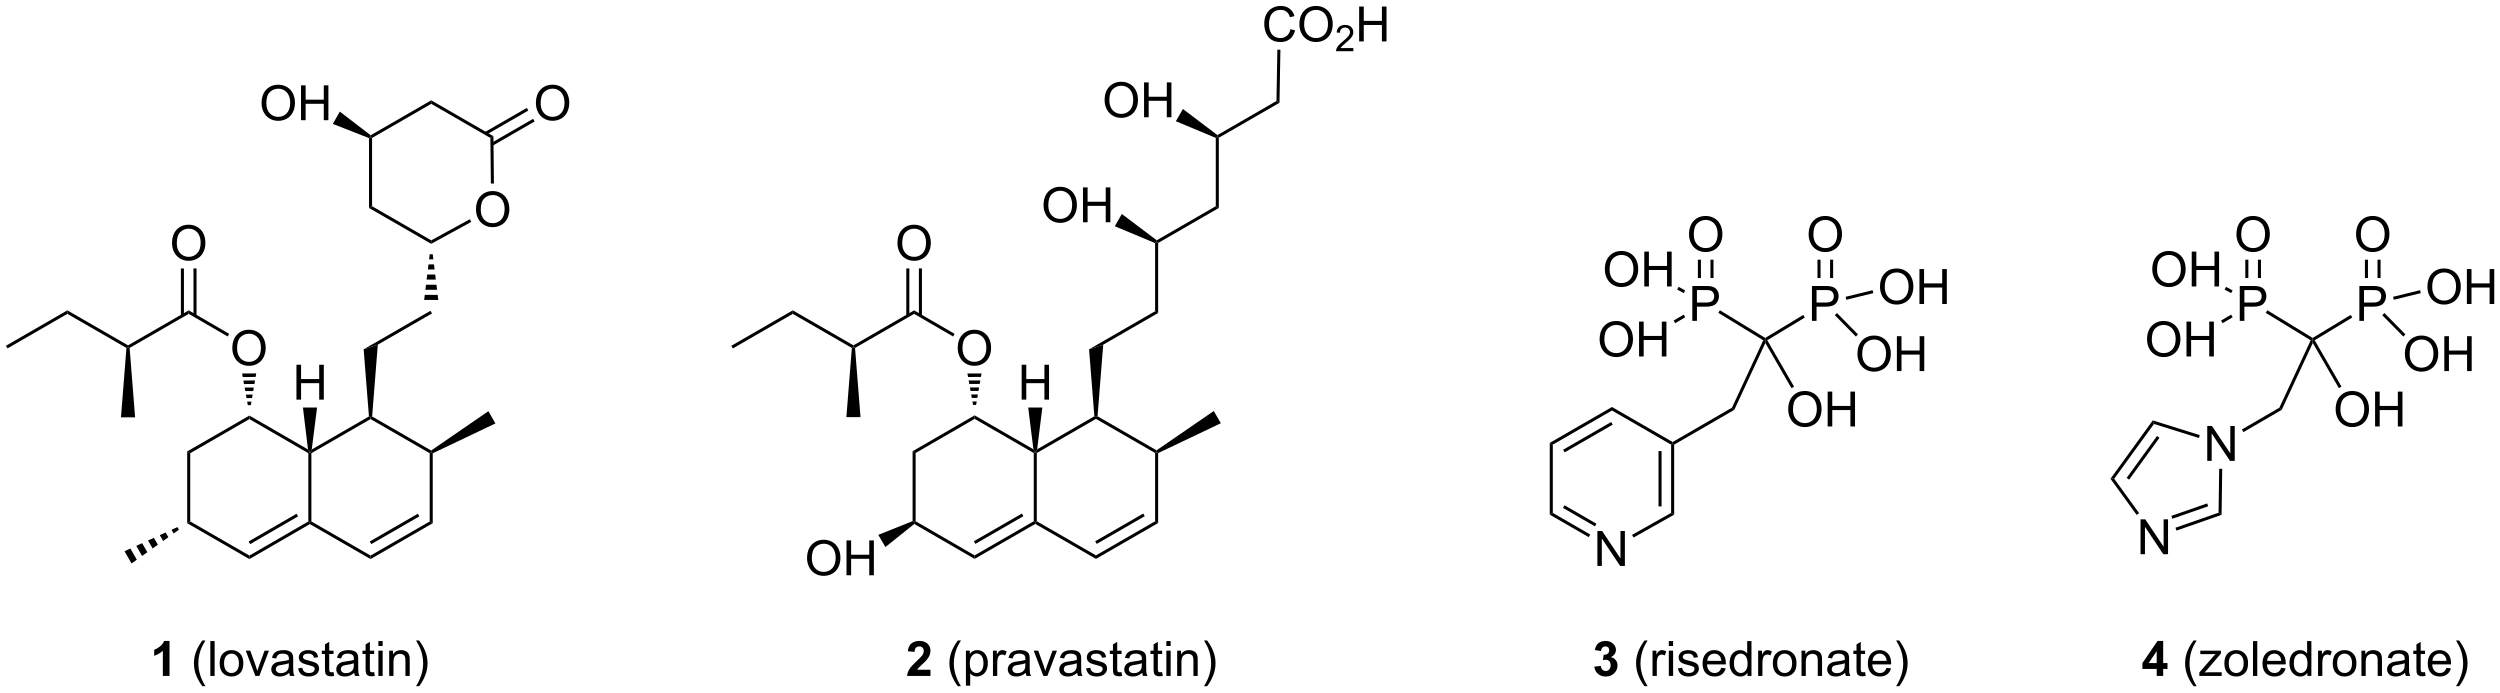 <?xml version="1.0" encoding="UTF-8"?>
<!DOCTYPE svg PUBLIC '-//W3C//DTD SVG 1.0//EN'
          'http://www.w3.org/TR/2001/REC-SVG-20010904/DTD/svg10.dtd'>
<svg stroke-dasharray="none" shape-rendering="auto" xmlns="http://www.w3.org/2000/svg" font-family="'Dialog'" text-rendering="auto" width="1024" fill-opacity="1" color-interpolation="auto" color-rendering="auto" preserveAspectRatio="xMidYMid meet" font-size="12px" viewBox="0 0 1024 284" fill="black" xmlns:xlink="http://www.w3.org/1999/xlink" stroke="black" image-rendering="auto" stroke-miterlimit="10" stroke-linecap="square" stroke-linejoin="miter" font-style="normal" stroke-width="1" height="284" stroke-dashoffset="0" font-weight="normal" stroke-opacity="1"
><!--Generated by the Batik Graphics2D SVG Generator--><defs id="genericDefs"
  /><g
  ><defs id="defs1"
    ><clipPath clipPathUnits="userSpaceOnUse" id="clipPath1"
      ><path d="M0.646 1.611 L422.833 1.611 L422.833 118.486 L0.646 118.486 L0.646 1.611 Z"
      /></clipPath
      ><clipPath clipPathUnits="userSpaceOnUse" id="clipPath2"
      ><path d="M-1.16 13.225 L-1.16 126.85 L409.289 126.85 L409.289 13.225 Z"
      /></clipPath
    ></defs
    ><g transform="scale(2.425,2.425) translate(-0.646,-1.611) matrix(1.029,0,0,1.029,1.839,-11.992)"
    ><path d="M41.778 30.166 Q41.778 28.739 42.544 27.934 Q43.309 27.127 44.52 27.127 Q45.312 27.127 45.947 27.507 Q46.585 27.885 46.919 28.562 Q47.255 29.239 47.255 30.098 Q47.255 30.971 46.903 31.658 Q46.551 32.346 45.906 32.7 Q45.262 33.054 44.515 33.054 Q43.708 33.054 43.07 32.663 Q42.434 32.27 42.106 31.596 Q41.778 30.919 41.778 30.166 ZM42.559 30.177 Q42.559 31.213 43.114 31.809 Q43.671 32.403 44.512 32.403 Q45.367 32.403 45.919 31.802 Q46.473 31.2 46.473 30.096 Q46.473 29.395 46.236 28.875 Q45.999 28.354 45.544 28.067 Q45.09 27.778 44.523 27.778 Q43.718 27.778 43.137 28.333 Q42.559 28.885 42.559 30.177 ZM48.253 32.955 L48.253 27.229 L49.011 27.229 L49.011 29.58 L51.988 29.58 L51.988 27.229 L52.745 27.229 L52.745 32.955 L51.988 32.955 L51.988 30.255 L49.011 30.255 L49.011 32.955 L48.253 32.955 Z" stroke="none" clip-path="url(#clipPath2)"
    /></g
    ><g transform="matrix(2.495,0,0,2.495,2.893,-32.993)"
    ><path d="M86.819 30.166 Q86.819 28.739 87.584 27.934 Q88.35 27.127 89.561 27.127 Q90.353 27.127 90.988 27.507 Q91.626 27.885 91.959 28.562 Q92.295 29.239 92.295 30.098 Q92.295 30.971 91.944 31.658 Q91.592 32.346 90.946 32.7 Q90.303 33.054 89.556 33.054 Q88.749 33.054 88.111 32.663 Q87.475 32.27 87.147 31.596 Q86.819 30.919 86.819 30.166 ZM87.6 30.177 Q87.6 31.213 88.155 31.809 Q88.712 32.403 89.553 32.403 Q90.407 32.403 90.959 31.802 Q91.514 31.2 91.514 30.096 Q91.514 29.395 91.277 28.875 Q91.04 28.354 90.584 28.067 Q90.131 27.778 89.564 27.778 Q88.759 27.778 88.178 28.333 Q87.6 28.885 87.6 30.177 Z" stroke="none" clip-path="url(#clipPath2)"
    /></g
    ><g transform="matrix(2.495,0,0,2.495,2.893,-32.993)"
    ><path d="M76.985 47.63 Q76.985 46.203 77.751 45.398 Q78.517 44.591 79.728 44.591 Q80.519 44.591 81.155 44.971 Q81.793 45.349 82.126 46.026 Q82.462 46.703 82.462 47.562 Q82.462 48.435 82.11 49.122 Q81.759 49.81 81.113 50.164 Q80.47 50.518 79.722 50.518 Q78.915 50.518 78.277 50.127 Q77.642 49.734 77.313 49.06 Q76.985 48.383 76.985 47.63 ZM77.767 47.641 Q77.767 48.677 78.321 49.273 Q78.879 49.867 79.72 49.867 Q80.574 49.867 81.126 49.266 Q81.681 48.664 81.681 47.56 Q81.681 46.859 81.444 46.338 Q81.207 45.818 80.751 45.531 Q80.298 45.242 79.73 45.242 Q78.925 45.242 78.345 45.797 Q77.767 46.349 77.767 47.641 Z" stroke="none" clip-path="url(#clipPath2)"
    /></g
    ><g transform="matrix(2.495,0,0,2.495,2.893,-32.993)"
    ><path d="M27.084 53.153 Q27.084 51.726 27.849 50.922 Q28.615 50.114 29.826 50.114 Q30.618 50.114 31.253 50.495 Q31.891 50.872 32.224 51.549 Q32.56 52.226 32.56 53.086 Q32.56 53.958 32.209 54.645 Q31.857 55.333 31.211 55.687 Q30.568 56.041 29.821 56.041 Q29.014 56.041 28.375 55.651 Q27.74 55.258 27.412 54.583 Q27.084 53.906 27.084 53.153 ZM27.865 53.164 Q27.865 54.2 28.42 54.797 Q28.977 55.39 29.818 55.39 Q30.672 55.39 31.224 54.789 Q31.779 54.187 31.779 53.083 Q31.779 52.383 31.542 51.862 Q31.305 51.341 30.849 51.054 Q30.396 50.765 29.829 50.765 Q29.024 50.765 28.443 51.32 Q27.865 51.872 27.865 53.164 Z" stroke="none" clip-path="url(#clipPath2)"
    /></g
    ><g transform="matrix(2.495,0,0,2.495,2.893,-32.993)"
    ><path d="M47.509 78.83 L47.509 73.103 L48.267 73.103 L48.267 75.455 L51.243 75.455 L51.243 73.103 L52.001 73.103 L52.001 78.83 L51.243 78.83 L51.243 76.129 L48.267 76.129 L48.267 78.83 L47.509 78.83 Z" stroke="none" clip-path="url(#clipPath2)"
    /></g
    ><g transform="matrix(2.495,0,0,2.495,2.893,-32.993)"
    ><path d="M36.981 70.394 Q36.981 68.967 37.747 68.162 Q38.512 67.355 39.723 67.355 Q40.515 67.355 41.15 67.735 Q41.788 68.112 42.122 68.79 Q42.458 69.467 42.458 70.326 Q42.458 71.198 42.106 71.886 Q41.755 72.573 41.109 72.928 Q40.465 73.282 39.718 73.282 Q38.911 73.282 38.273 72.891 Q37.637 72.498 37.309 71.823 Q36.981 71.146 36.981 70.394 ZM37.762 70.404 Q37.762 71.441 38.317 72.037 Q38.874 72.631 39.715 72.631 Q40.57 72.631 41.122 72.029 Q41.676 71.428 41.676 70.323 Q41.676 69.623 41.44 69.102 Q41.203 68.581 40.747 68.295 Q40.294 68.006 39.726 68.006 Q38.921 68.006 38.34 68.56 Q37.762 69.112 37.762 70.404 Z" stroke="none" clip-path="url(#clipPath2)"
    /></g
    ><g transform="matrix(2.495,0,0,2.495,2.893,-32.993)"
    ><path d="M210.696 18.017 L211.454 18.207 Q211.217 19.142 210.597 19.634 Q209.977 20.124 209.084 20.124 Q208.157 20.124 207.576 19.746 Q206.998 19.369 206.693 18.655 Q206.391 17.939 206.391 17.119 Q206.391 16.223 206.732 15.559 Q207.076 14.892 207.707 14.546 Q208.337 14.199 209.095 14.199 Q209.954 14.199 210.54 14.637 Q211.126 15.074 211.357 15.868 L210.61 16.043 Q210.412 15.418 210.032 15.134 Q209.654 14.848 209.079 14.848 Q208.42 14.848 207.975 15.165 Q207.532 15.48 207.352 16.014 Q207.173 16.548 207.173 17.113 Q207.173 17.845 207.386 18.389 Q207.6 18.934 208.048 19.204 Q208.498 19.473 209.022 19.473 Q209.657 19.473 210.097 19.105 Q210.54 18.738 210.696 18.017 ZM212.158 17.236 Q212.158 15.809 212.924 15.004 Q213.69 14.197 214.9 14.197 Q215.692 14.197 216.327 14.577 Q216.966 14.954 217.299 15.632 Q217.635 16.309 217.635 17.168 Q217.635 18.04 217.283 18.728 Q216.932 19.415 216.286 19.77 Q215.643 20.124 214.895 20.124 Q214.088 20.124 213.45 19.733 Q212.815 19.34 212.486 18.665 Q212.158 17.988 212.158 17.236 ZM212.94 17.246 Q212.94 18.283 213.494 18.879 Q214.052 19.473 214.893 19.473 Q215.747 19.473 216.299 18.871 Q216.854 18.27 216.854 17.165 Q216.854 16.465 216.617 15.944 Q216.38 15.423 215.924 15.137 Q215.471 14.848 214.903 14.848 Q214.098 14.848 213.518 15.402 Q212.94 15.954 212.94 17.246 Z" stroke="none" clip-path="url(#clipPath2)"
    /></g
    ><g transform="matrix(2.495,0,0,2.495,2.893,-32.993)"
    ><path d="M221.014 21.117 L221.014 21.625 L218.174 21.625 Q218.169 21.433 218.237 21.258 Q218.345 20.968 218.583 20.687 Q218.823 20.406 219.274 20.037 Q219.973 19.463 220.22 19.127 Q220.466 18.791 220.466 18.492 Q220.466 18.18 220.241 17.965 Q220.018 17.748 219.657 17.748 Q219.276 17.748 219.048 17.976 Q218.819 18.205 218.817 18.609 L218.274 18.555 Q218.331 17.947 218.694 17.631 Q219.057 17.312 219.669 17.312 Q220.288 17.312 220.647 17.656 Q221.008 17.998 221.008 18.504 Q221.008 18.762 220.903 19.012 Q220.798 19.26 220.552 19.535 Q220.307 19.81 219.739 20.291 Q219.264 20.689 219.13 20.832 Q218.995 20.974 218.907 21.117 L221.014 21.117 Z" stroke="none" clip-path="url(#clipPath2)"
    /></g
    ><g transform="matrix(2.495,0,0,2.495,2.893,-32.993)"
    ><path d="M221.97 20.025 L221.97 14.298 L222.728 14.298 L222.728 16.65 L225.705 16.65 L225.705 14.298 L226.463 14.298 L226.463 20.025 L225.705 20.025 L225.705 17.324 L222.728 17.324 L222.728 20.025 L221.97 20.025 Z" stroke="none" clip-path="url(#clipPath2)"
    /></g
    ><g transform="matrix(2.495,0,0,2.495,2.893,-32.993)"
    ><path d="M180.182 29.687 Q180.182 28.26 180.948 27.456 Q181.714 26.648 182.925 26.648 Q183.716 26.648 184.352 27.028 Q184.99 27.406 185.323 28.083 Q185.659 28.76 185.659 29.619 Q185.659 30.492 185.307 31.179 Q184.956 31.867 184.31 32.221 Q183.667 32.575 182.919 32.575 Q182.112 32.575 181.474 32.185 Q180.839 31.791 180.511 31.117 Q180.182 30.44 180.182 29.687 ZM180.964 29.698 Q180.964 30.734 181.518 31.331 Q182.076 31.924 182.917 31.924 Q183.771 31.924 184.323 31.323 Q184.878 30.721 184.878 29.617 Q184.878 28.916 184.641 28.396 Q184.404 27.875 183.948 27.588 Q183.495 27.299 182.927 27.299 Q182.123 27.299 181.542 27.854 Q180.964 28.406 180.964 29.698 ZM186.658 32.476 L186.658 26.75 L187.416 26.75 L187.416 29.101 L190.392 29.101 L190.392 26.75 L191.15 26.75 L191.15 32.476 L190.392 32.476 L190.392 29.776 L187.416 29.776 L187.416 32.476 L186.658 32.476 Z" stroke="none" clip-path="url(#clipPath2)"
    /></g
    ><g transform="matrix(2.495,0,0,2.495,2.893,-32.993)"
    ><path d="M170.157 46.928 Q170.157 45.501 170.923 44.696 Q171.689 43.889 172.9 43.889 Q173.691 43.889 174.327 44.269 Q174.965 44.646 175.298 45.324 Q175.634 46.001 175.634 46.86 Q175.634 47.732 175.282 48.42 Q174.931 49.107 174.285 49.462 Q173.642 49.816 172.894 49.816 Q172.087 49.816 171.449 49.425 Q170.814 49.032 170.486 48.357 Q170.157 47.68 170.157 46.928 ZM170.939 46.938 Q170.939 47.974 171.493 48.571 Q172.051 49.165 172.892 49.165 Q173.746 49.165 174.298 48.563 Q174.853 47.962 174.853 46.857 Q174.853 46.157 174.616 45.636 Q174.379 45.115 173.923 44.829 Q173.47 44.54 172.902 44.54 Q172.097 44.54 171.517 45.094 Q170.939 45.646 170.939 46.938 ZM176.633 49.717 L176.633 43.99 L177.391 43.99 L177.391 46.342 L180.367 46.342 L180.367 43.99 L181.125 43.99 L181.125 49.717 L180.367 49.717 L180.367 47.016 L177.391 47.016 L177.391 49.717 L176.633 49.717 Z" stroke="none" clip-path="url(#clipPath2)"
    /></g
    ><g transform="matrix(2.495,0,0,2.495,2.893,-32.993)"
    ><path d="M146.173 53.153 Q146.173 51.726 146.938 50.922 Q147.704 50.114 148.915 50.114 Q149.706 50.114 150.342 50.495 Q150.98 50.872 151.313 51.549 Q151.649 52.226 151.649 53.086 Q151.649 53.958 151.298 54.645 Q150.946 55.333 150.3 55.687 Q149.657 56.041 148.91 56.041 Q148.102 56.041 147.464 55.651 Q146.829 55.258 146.501 54.583 Q146.173 53.906 146.173 53.153 ZM146.954 53.164 Q146.954 54.2 147.508 54.797 Q148.066 55.39 148.907 55.39 Q149.761 55.39 150.313 54.789 Q150.868 54.187 150.868 53.083 Q150.868 52.383 150.631 51.862 Q150.394 51.341 149.938 51.054 Q149.485 50.765 148.917 50.765 Q148.113 50.765 147.532 51.32 Q146.954 51.872 146.954 53.164 Z" stroke="none" clip-path="url(#clipPath2)"
    /></g
    ><g transform="matrix(2.495,0,0,2.495,2.893,-32.993)"
    ><path d="M166.565 78.83 L166.565 73.103 L167.323 73.103 L167.323 75.455 L170.3 75.455 L170.3 73.103 L171.058 73.103 L171.058 78.83 L170.3 78.83 L170.3 76.129 L167.323 76.129 L167.323 78.83 L166.565 78.83 Z" stroke="none" clip-path="url(#clipPath2)"
    /></g
    ><g transform="matrix(2.495,0,0,2.495,2.893,-32.993)"
    ><path d="M156.07 70.394 Q156.07 68.967 156.835 68.162 Q157.601 67.355 158.812 67.355 Q159.604 67.355 160.239 67.735 Q160.877 68.112 161.21 68.79 Q161.546 69.467 161.546 70.326 Q161.546 71.198 161.195 71.886 Q160.843 72.573 160.197 72.928 Q159.554 73.282 158.807 73.282 Q158 73.282 157.362 72.891 Q156.726 72.498 156.398 71.823 Q156.07 71.146 156.07 70.394 ZM156.851 70.404 Q156.851 71.441 157.406 72.037 Q157.963 72.631 158.804 72.631 Q159.658 72.631 160.21 72.029 Q160.765 71.428 160.765 70.323 Q160.765 69.623 160.528 69.102 Q160.291 68.581 159.835 68.295 Q159.382 68.006 158.815 68.006 Q158.01 68.006 157.429 68.56 Q156.851 69.112 156.851 70.404 Z" stroke="none" clip-path="url(#clipPath2)"
    /></g
    ><g transform="matrix(2.495,0,0,2.495,2.893,-32.993)"
    ><path d="M131.334 104.875 Q131.334 103.448 132.1 102.643 Q132.866 101.836 134.077 101.836 Q134.868 101.836 135.504 102.216 Q136.142 102.593 136.475 103.27 Q136.811 103.948 136.811 104.807 Q136.811 105.679 136.459 106.367 Q136.108 107.054 135.462 107.409 Q134.819 107.763 134.071 107.763 Q133.264 107.763 132.626 107.372 Q131.991 106.979 131.663 106.304 Q131.334 105.627 131.334 104.875 ZM132.116 104.885 Q132.116 105.921 132.671 106.518 Q133.228 107.112 134.069 107.112 Q134.923 107.112 135.475 106.51 Q136.03 105.909 136.03 104.804 Q136.03 104.104 135.793 103.583 Q135.556 103.062 135.1 102.776 Q134.647 102.487 134.079 102.487 Q133.275 102.487 132.694 103.041 Q132.116 103.593 132.116 104.885 ZM137.81 107.664 L137.81 101.937 L138.568 101.937 L138.568 104.289 L141.544 104.289 L141.544 101.937 L142.302 101.937 L142.302 107.664 L141.544 107.664 L141.544 104.963 L138.568 104.963 L138.568 107.664 L137.81 107.664 Z" stroke="none" clip-path="url(#clipPath2)"
    /></g
    ><g transform="matrix(2.495,0,0,2.495,2.893,-32.993)"
    ><path d="M26.67 124.192 L25.574 124.192 L25.574 120.054 Q24.972 120.617 24.154 120.888 L24.154 119.89 Q24.584 119.75 25.087 119.359 Q25.592 118.966 25.779 118.442 L26.67 118.442 L26.67 124.192 Z" stroke="none" clip-path="url(#clipPath2)"
    /></g
    ><g transform="matrix(2.495,0,0,2.495,2.893,-32.993)"
    ><path d="M32.066 125.877 Q31.483 125.143 31.079 124.159 Q30.678 123.172 30.678 122.117 Q30.678 121.187 30.98 120.336 Q31.331 119.349 32.066 118.367 L32.569 118.367 Q32.097 119.179 31.944 119.528 Q31.706 120.067 31.569 120.653 Q31.402 121.382 31.402 122.122 Q31.402 124 32.569 125.877 L32.066 125.877 ZM33.37 124.192 L33.37 118.466 L34.074 118.466 L34.074 124.192 L33.37 124.192 ZM34.901 122.117 Q34.901 120.966 35.541 120.411 Q36.078 119.95 36.846 119.95 Q37.703 119.95 38.244 120.51 Q38.788 121.07 38.788 122.06 Q38.788 122.859 38.546 123.32 Q38.307 123.778 37.848 124.034 Q37.39 124.286 36.846 124.286 Q35.976 124.286 35.437 123.729 Q34.901 123.169 34.901 122.117 ZM35.624 122.117 Q35.624 122.914 35.971 123.312 Q36.32 123.708 36.846 123.708 Q37.369 123.708 37.716 123.31 Q38.065 122.911 38.065 122.093 Q38.065 121.325 37.716 120.929 Q37.367 120.531 36.846 120.531 Q36.32 120.531 35.971 120.927 Q35.624 121.32 35.624 122.117 ZM40.764 124.192 L39.186 120.044 L39.928 120.044 L40.819 122.528 Q40.964 122.929 41.084 123.364 Q41.178 123.036 41.347 122.575 L42.269 120.044 L42.99 120.044 L41.42 124.192 L40.764 124.192 ZM46.319 123.679 Q45.928 124.013 45.566 124.151 Q45.206 124.286 44.792 124.286 Q44.108 124.286 43.74 123.953 Q43.373 123.617 43.373 123.099 Q43.373 122.794 43.511 122.541 Q43.652 122.289 43.876 122.138 Q44.1 121.984 44.381 121.906 Q44.589 121.851 45.006 121.802 Q45.858 121.7 46.261 121.56 Q46.264 121.414 46.264 121.375 Q46.264 120.945 46.066 120.77 Q45.795 120.531 45.264 120.531 Q44.769 120.531 44.532 120.705 Q44.295 120.88 44.183 121.32 L43.495 121.226 Q43.589 120.786 43.803 120.515 Q44.019 120.242 44.425 120.096 Q44.831 119.95 45.365 119.95 Q45.897 119.95 46.227 120.075 Q46.561 120.2 46.717 120.39 Q46.873 120.578 46.936 120.867 Q46.972 121.047 46.972 121.515 L46.972 122.453 Q46.972 123.435 47.016 123.695 Q47.061 123.953 47.194 124.192 L46.459 124.192 Q46.35 123.974 46.319 123.679 ZM46.261 122.109 Q45.878 122.265 45.113 122.375 Q44.678 122.437 44.498 122.515 Q44.319 122.593 44.219 122.745 Q44.123 122.895 44.123 123.078 Q44.123 123.359 44.337 123.547 Q44.55 123.734 44.959 123.734 Q45.365 123.734 45.68 123.557 Q45.998 123.38 46.147 123.07 Q46.261 122.833 46.261 122.367 L46.261 122.109 ZM47.781 122.953 L48.476 122.843 Q48.533 123.263 48.801 123.487 Q49.07 123.708 49.549 123.708 Q50.033 123.708 50.268 123.51 Q50.502 123.312 50.502 123.047 Q50.502 122.81 50.296 122.672 Q50.151 122.578 49.578 122.435 Q48.804 122.239 48.505 122.096 Q48.205 121.953 48.051 121.703 Q47.898 121.45 47.898 121.145 Q47.898 120.867 48.023 120.632 Q48.151 120.395 48.369 120.239 Q48.533 120.117 48.817 120.034 Q49.101 119.95 49.424 119.95 Q49.913 119.95 50.281 120.091 Q50.651 120.231 50.825 120.471 Q51.002 120.711 51.07 121.114 L50.382 121.208 Q50.335 120.888 50.109 120.708 Q49.885 120.528 49.476 120.528 Q48.992 120.528 48.783 120.69 Q48.578 120.849 48.578 121.062 Q48.578 121.2 48.663 121.31 Q48.749 121.422 48.932 121.497 Q49.038 121.536 49.554 121.677 Q50.299 121.875 50.593 122.002 Q50.89 122.13 51.057 122.372 Q51.226 122.614 51.226 122.974 Q51.226 123.325 51.02 123.635 Q50.815 123.945 50.426 124.117 Q50.041 124.286 49.554 124.286 Q48.744 124.286 48.32 123.95 Q47.898 123.614 47.781 122.953 ZM53.596 123.562 L53.697 124.185 Q53.401 124.247 53.166 124.247 Q52.783 124.247 52.572 124.127 Q52.361 124.005 52.276 123.807 Q52.19 123.609 52.19 122.976 L52.19 120.591 L51.674 120.591 L51.674 120.044 L52.19 120.044 L52.19 119.015 L52.89 118.593 L52.89 120.044 L53.596 120.044 L53.596 120.591 L52.89 120.591 L52.89 123.015 Q52.89 123.317 52.926 123.403 Q52.963 123.489 53.046 123.541 Q53.132 123.591 53.288 123.591 Q53.406 123.591 53.596 123.562 ZM56.99 123.679 Q56.6 124.013 56.238 124.151 Q55.878 124.286 55.464 124.286 Q54.779 124.286 54.412 123.953 Q54.045 123.617 54.045 123.099 Q54.045 122.794 54.183 122.541 Q54.324 122.289 54.548 122.138 Q54.772 121.984 55.053 121.906 Q55.261 121.851 55.678 121.802 Q56.529 121.7 56.933 121.56 Q56.936 121.414 56.936 121.375 Q56.936 120.945 56.738 120.77 Q56.467 120.531 55.936 120.531 Q55.441 120.531 55.204 120.705 Q54.967 120.88 54.855 121.32 L54.167 121.226 Q54.261 120.786 54.475 120.515 Q54.691 120.242 55.097 120.096 Q55.503 119.95 56.037 119.95 Q56.569 119.95 56.899 120.075 Q57.233 120.2 57.389 120.39 Q57.545 120.578 57.608 120.867 Q57.644 121.047 57.644 121.515 L57.644 122.453 Q57.644 123.435 57.688 123.695 Q57.733 123.953 57.865 124.192 L57.131 124.192 Q57.022 123.974 56.99 123.679 ZM56.933 122.109 Q56.55 122.265 55.785 122.375 Q55.35 122.437 55.17 122.515 Q54.99 122.593 54.891 122.745 Q54.795 122.895 54.795 123.078 Q54.795 123.359 55.009 123.547 Q55.222 123.734 55.631 123.734 Q56.037 123.734 56.352 123.557 Q56.67 123.38 56.819 123.07 Q56.933 122.833 56.933 122.367 L56.933 122.109 ZM60.268 123.562 L60.369 124.185 Q60.072 124.247 59.838 124.247 Q59.455 124.247 59.244 124.127 Q59.033 124.005 58.947 123.807 Q58.861 123.609 58.861 122.976 L58.861 120.591 L58.346 120.591 L58.346 120.044 L58.861 120.044 L58.861 119.015 L59.562 118.593 L59.562 120.044 L60.268 120.044 L60.268 120.591 L59.562 120.591 L59.562 123.015 Q59.562 123.317 59.598 123.403 Q59.635 123.489 59.718 123.541 Q59.804 123.591 59.96 123.591 Q60.078 123.591 60.268 123.562 ZM60.959 119.273 L60.959 118.466 L61.662 118.466 L61.662 119.273 L60.959 119.273 ZM60.959 124.192 L60.959 120.044 L61.662 120.044 L61.662 124.192 L60.959 124.192 ZM62.734 124.192 L62.734 120.044 L63.367 120.044 L63.367 120.632 Q63.822 119.95 64.687 119.95 Q65.062 119.95 65.374 120.086 Q65.69 120.218 65.846 120.437 Q66.002 120.656 66.065 120.958 Q66.104 121.153 66.104 121.64 L66.104 124.192 L65.4 124.192 L65.4 121.669 Q65.4 121.239 65.317 121.026 Q65.236 120.812 65.028 120.687 Q64.82 120.56 64.538 120.56 Q64.088 120.56 63.763 120.846 Q63.437 121.13 63.437 121.927 L63.437 124.192 L62.734 124.192 ZM67.644 125.877 L67.139 125.877 Q68.308 124 68.308 122.122 Q68.308 121.388 68.139 120.664 Q68.006 120.078 67.769 119.539 Q67.615 119.187 67.139 118.367 L67.644 118.367 Q68.378 119.349 68.73 120.336 Q69.029 121.187 69.029 122.117 Q69.029 123.172 68.626 124.159 Q68.222 125.143 67.644 125.877 Z" stroke="none" clip-path="url(#clipPath2)"
    /></g
    ><g transform="matrix(2.495,0,0,2.495,2.893,-32.993)"
    ><path d="M151.594 123.172 L151.594 124.192 L147.748 124.192 Q147.81 123.614 148.123 123.096 Q148.435 122.578 149.357 121.724 Q150.099 121.031 150.266 120.786 Q150.492 120.445 150.492 120.114 Q150.492 119.747 150.294 119.549 Q150.099 119.351 149.75 119.351 Q149.406 119.351 149.203 119.56 Q149 119.765 148.969 120.247 L147.875 120.138 Q147.974 119.231 148.49 118.838 Q149.005 118.442 149.779 118.442 Q150.625 118.442 151.109 118.901 Q151.594 119.356 151.594 120.036 Q151.594 120.422 151.456 120.773 Q151.318 121.122 151.016 121.505 Q150.818 121.757 150.297 122.234 Q149.779 122.711 149.638 122.867 Q149.5 123.023 149.414 123.172 L151.594 123.172 Z" stroke="none" clip-path="url(#clipPath2)"
    /></g
    ><g transform="matrix(2.495,0,0,2.495,2.893,-32.993)"
    ><path d="M156.091 125.877 Q155.508 125.143 155.104 124.159 Q154.703 123.172 154.703 122.117 Q154.703 121.187 155.005 120.336 Q155.357 119.349 156.091 118.367 L156.594 118.367 Q156.123 119.179 155.969 119.528 Q155.732 120.067 155.594 120.653 Q155.427 121.382 155.427 122.122 Q155.427 124 156.594 125.877 L156.091 125.877 ZM157.412 125.784 L157.412 120.044 L158.052 120.044 L158.052 120.583 Q158.279 120.265 158.563 120.109 Q158.849 119.95 159.255 119.95 Q159.787 119.95 160.193 120.224 Q160.599 120.497 160.805 120.995 Q161.013 121.492 161.013 122.086 Q161.013 122.724 160.784 123.234 Q160.555 123.742 160.12 124.015 Q159.685 124.286 159.203 124.286 Q158.852 124.286 158.573 124.138 Q158.294 123.989 158.115 123.763 L158.115 125.784 L157.412 125.784 ZM158.047 122.14 Q158.047 122.942 158.37 123.325 Q158.695 123.708 159.156 123.708 Q159.625 123.708 159.958 123.312 Q160.294 122.914 160.294 122.083 Q160.294 121.289 159.966 120.895 Q159.641 120.5 159.188 120.5 Q158.74 120.5 158.393 120.922 Q158.047 121.341 158.047 122.14 ZM161.853 124.192 L161.853 120.044 L162.486 120.044 L162.486 120.672 Q162.728 120.231 162.931 120.091 Q163.137 119.95 163.384 119.95 Q163.738 119.95 164.106 120.177 L163.863 120.828 Q163.606 120.677 163.348 120.677 Q163.119 120.677 162.934 120.815 Q162.751 120.953 162.673 121.2 Q162.556 121.575 162.556 122.02 L162.556 124.192 L161.853 124.192 ZM167.231 123.679 Q166.84 124.013 166.478 124.151 Q166.119 124.286 165.704 124.286 Q165.02 124.286 164.653 123.953 Q164.285 123.617 164.285 123.099 Q164.285 122.794 164.423 122.541 Q164.564 122.289 164.788 122.138 Q165.012 121.984 165.293 121.906 Q165.501 121.851 165.918 121.802 Q166.77 121.7 167.173 121.56 Q167.176 121.414 167.176 121.375 Q167.176 120.945 166.978 120.77 Q166.707 120.531 166.176 120.531 Q165.681 120.531 165.444 120.705 Q165.207 120.88 165.095 121.32 L164.408 121.226 Q164.501 120.786 164.715 120.515 Q164.931 120.242 165.337 120.096 Q165.744 119.95 166.278 119.95 Q166.809 119.95 167.139 120.075 Q167.473 120.2 167.629 120.39 Q167.785 120.578 167.848 120.867 Q167.884 121.047 167.884 121.515 L167.884 122.453 Q167.884 123.435 167.929 123.695 Q167.973 123.953 168.106 124.192 L167.371 124.192 Q167.262 123.974 167.231 123.679 ZM167.173 122.109 Q166.791 122.265 166.025 122.375 Q165.59 122.437 165.41 122.515 Q165.231 122.593 165.132 122.745 Q165.035 122.895 165.035 123.078 Q165.035 123.359 165.249 123.547 Q165.462 123.734 165.871 123.734 Q166.278 123.734 166.593 123.557 Q166.91 123.38 167.059 123.07 Q167.173 122.833 167.173 122.367 L167.173 122.109 ZM170.125 124.192 L168.547 120.044 L169.289 120.044 L170.18 122.528 Q170.326 122.929 170.445 123.364 Q170.539 123.036 170.708 122.575 L171.63 120.044 L172.352 120.044 L170.781 124.192 L170.125 124.192 ZM175.68 123.679 Q175.289 124.013 174.927 124.151 Q174.568 124.286 174.154 124.286 Q173.469 124.286 173.102 123.953 Q172.734 123.617 172.734 123.099 Q172.734 122.794 172.873 122.541 Q173.013 122.289 173.237 122.138 Q173.461 121.984 173.742 121.906 Q173.951 121.851 174.367 121.802 Q175.219 121.7 175.623 121.56 Q175.625 121.414 175.625 121.375 Q175.625 120.945 175.427 120.77 Q175.156 120.531 174.625 120.531 Q174.13 120.531 173.893 120.705 Q173.656 120.88 173.544 121.32 L172.857 121.226 Q172.951 120.786 173.164 120.515 Q173.38 120.242 173.787 120.096 Q174.193 119.95 174.727 119.95 Q175.258 119.95 175.589 120.075 Q175.922 120.2 176.078 120.39 Q176.234 120.578 176.297 120.867 Q176.333 121.047 176.333 121.515 L176.333 122.453 Q176.333 123.435 176.378 123.695 Q176.422 123.953 176.555 124.192 L175.82 124.192 Q175.711 123.974 175.68 123.679 ZM175.623 122.109 Q175.24 122.265 174.474 122.375 Q174.039 122.437 173.859 122.515 Q173.68 122.593 173.581 122.745 Q173.484 122.895 173.484 123.078 Q173.484 123.359 173.698 123.547 Q173.912 123.734 174.32 123.734 Q174.727 123.734 175.042 123.557 Q175.359 123.38 175.508 123.07 Q175.623 122.833 175.623 122.367 L175.623 122.109 ZM177.142 122.953 L177.837 122.843 Q177.895 123.263 178.163 123.487 Q178.431 123.708 178.91 123.708 Q179.395 123.708 179.629 123.51 Q179.863 123.312 179.863 123.047 Q179.863 122.81 179.658 122.672 Q179.512 122.578 178.939 122.435 Q178.166 122.239 177.866 122.096 Q177.566 121.953 177.413 121.703 Q177.259 121.45 177.259 121.145 Q177.259 120.867 177.384 120.632 Q177.512 120.395 177.731 120.239 Q177.895 120.117 178.179 120.034 Q178.462 119.95 178.785 119.95 Q179.275 119.95 179.642 120.091 Q180.012 120.231 180.186 120.471 Q180.363 120.711 180.431 121.114 L179.744 121.208 Q179.697 120.888 179.47 120.708 Q179.246 120.528 178.837 120.528 Q178.353 120.528 178.145 120.69 Q177.939 120.849 177.939 121.062 Q177.939 121.2 178.025 121.31 Q178.111 121.422 178.293 121.497 Q178.4 121.536 178.916 121.677 Q179.66 121.875 179.954 122.002 Q180.251 122.13 180.418 122.372 Q180.587 122.614 180.587 122.974 Q180.587 123.325 180.382 123.635 Q180.176 123.945 179.788 124.117 Q179.403 124.286 178.916 124.286 Q178.106 124.286 177.681 123.95 Q177.259 123.614 177.142 122.953 ZM182.957 123.562 L183.059 124.185 Q182.762 124.247 182.528 124.247 Q182.145 124.247 181.934 124.127 Q181.723 124.005 181.637 123.807 Q181.551 123.609 181.551 122.976 L181.551 120.591 L181.035 120.591 L181.035 120.044 L181.551 120.044 L181.551 119.015 L182.251 118.593 L182.251 120.044 L182.957 120.044 L182.957 120.591 L182.251 120.591 L182.251 123.015 Q182.251 123.317 182.288 123.403 Q182.324 123.489 182.408 123.541 Q182.494 123.591 182.65 123.591 Q182.767 123.591 182.957 123.562 ZM186.352 123.679 Q185.961 124.013 185.599 124.151 Q185.24 124.286 184.826 124.286 Q184.141 124.286 183.774 123.953 Q183.406 123.617 183.406 123.099 Q183.406 122.794 183.544 122.541 Q183.685 122.289 183.909 122.138 Q184.133 121.984 184.414 121.906 Q184.623 121.851 185.039 121.802 Q185.891 121.7 186.294 121.56 Q186.297 121.414 186.297 121.375 Q186.297 120.945 186.099 120.77 Q185.828 120.531 185.297 120.531 Q184.802 120.531 184.565 120.705 Q184.328 120.88 184.216 121.32 L183.529 121.226 Q183.623 120.786 183.836 120.515 Q184.052 120.242 184.458 120.096 Q184.865 119.95 185.399 119.95 Q185.93 119.95 186.261 120.075 Q186.594 120.2 186.75 120.39 Q186.906 120.578 186.969 120.867 Q187.005 121.047 187.005 121.515 L187.005 122.453 Q187.005 123.435 187.05 123.695 Q187.094 123.953 187.227 124.192 L186.492 124.192 Q186.383 123.974 186.352 123.679 ZM186.294 122.109 Q185.912 122.265 185.146 122.375 Q184.711 122.437 184.531 122.515 Q184.352 122.593 184.253 122.745 Q184.156 122.895 184.156 123.078 Q184.156 123.359 184.37 123.547 Q184.583 123.734 184.992 123.734 Q185.399 123.734 185.714 123.557 Q186.031 123.38 186.18 123.07 Q186.294 122.833 186.294 122.367 L186.294 122.109 ZM189.629 123.562 L189.731 124.185 Q189.434 124.247 189.199 124.247 Q188.816 124.247 188.606 124.127 Q188.395 124.005 188.309 123.807 Q188.223 123.609 188.223 122.976 L188.223 120.591 L187.707 120.591 L187.707 120.044 L188.223 120.044 L188.223 119.015 L188.923 118.593 L188.923 120.044 L189.629 120.044 L189.629 120.591 L188.923 120.591 L188.923 123.015 Q188.923 123.317 188.96 123.403 Q188.996 123.489 189.079 123.541 Q189.166 123.591 189.322 123.591 Q189.439 123.591 189.629 123.562 ZM190.32 119.273 L190.32 118.466 L191.024 118.466 L191.024 119.273 L190.32 119.273 ZM190.32 124.192 L190.32 120.044 L191.024 120.044 L191.024 124.192 L190.32 124.192 ZM192.095 124.192 L192.095 120.044 L192.728 120.044 L192.728 120.632 Q193.184 119.95 194.048 119.95 Q194.423 119.95 194.736 120.086 Q195.051 120.218 195.207 120.437 Q195.363 120.656 195.426 120.958 Q195.465 121.153 195.465 121.64 L195.465 124.192 L194.762 124.192 L194.762 121.669 Q194.762 121.239 194.679 121.026 Q194.598 120.812 194.389 120.687 Q194.181 120.56 193.9 120.56 Q193.449 120.56 193.124 120.846 Q192.798 121.13 192.798 121.927 L192.798 124.192 L192.095 124.192 ZM197.005 125.877 L196.5 125.877 Q197.669 124 197.669 122.122 Q197.669 121.388 197.5 120.664 Q197.367 120.078 197.13 119.539 Q196.977 119.187 196.5 118.367 L197.005 118.367 Q197.74 119.349 198.091 120.336 Q198.391 121.187 198.391 122.117 Q198.391 123.172 197.987 124.159 Q197.583 125.143 197.005 125.877 Z" stroke="none" clip-path="url(#clipPath2)"
    /></g
    ><g transform="matrix(2.495,0,0,2.495,2.893,-32.993)"
    ><path d="M260.579 122.672 L261.641 122.544 Q261.691 122.95 261.912 123.166 Q262.136 123.38 262.454 123.38 Q262.792 123.38 263.024 123.122 Q263.259 122.864 263.259 122.427 Q263.259 122.013 263.034 121.77 Q262.813 121.528 262.493 121.528 Q262.282 121.528 261.988 121.609 L262.11 120.716 Q262.555 120.726 262.79 120.523 Q263.024 120.317 263.024 119.976 Q263.024 119.687 262.852 119.515 Q262.68 119.343 262.394 119.343 Q262.113 119.343 261.912 119.539 Q261.714 119.734 261.673 120.109 L260.659 119.937 Q260.766 119.419 260.977 119.109 Q261.191 118.797 261.571 118.62 Q261.954 118.442 262.425 118.442 Q263.235 118.442 263.722 118.958 Q264.126 119.38 264.126 119.911 Q264.126 120.664 263.3 121.114 Q263.792 121.218 264.087 121.586 Q264.384 121.953 264.384 122.474 Q264.384 123.226 263.831 123.76 Q263.282 124.291 262.462 124.291 Q261.683 124.291 261.17 123.843 Q260.659 123.395 260.579 122.672 Z" stroke="none" clip-path="url(#clipPath2)"
    /></g
    ><g transform="matrix(2.495,0,0,2.495,2.893,-32.993)"
    ><path d="M268.821 125.877 Q268.238 125.143 267.834 124.159 Q267.433 123.172 267.433 122.117 Q267.433 121.187 267.735 120.336 Q268.087 119.349 268.821 118.367 L269.324 118.367 Q268.852 119.179 268.699 119.528 Q268.462 120.067 268.324 120.653 Q268.157 121.382 268.157 122.122 Q268.157 124 269.324 125.877 L268.821 125.877 ZM270.134 124.192 L270.134 120.044 L270.766 120.044 L270.766 120.672 Q271.009 120.231 271.212 120.091 Q271.417 119.95 271.665 119.95 Q272.019 119.95 272.386 120.177 L272.144 120.828 Q271.886 120.677 271.628 120.677 Q271.399 120.677 271.214 120.815 Q271.032 120.953 270.954 121.2 Q270.837 121.575 270.837 122.02 L270.837 124.192 L270.134 124.192 ZM272.808 119.273 L272.808 118.466 L273.511 118.466 L273.511 119.273 L272.808 119.273 ZM272.808 124.192 L272.808 120.044 L273.511 120.044 L273.511 124.192 L272.808 124.192 ZM274.301 122.953 L274.997 122.843 Q275.054 123.263 275.322 123.487 Q275.591 123.708 276.07 123.708 Q276.554 123.708 276.788 123.51 Q277.023 123.312 277.023 123.047 Q277.023 122.81 276.817 122.672 Q276.671 122.578 276.098 122.435 Q275.325 122.239 275.025 122.096 Q274.726 121.953 274.572 121.703 Q274.419 121.45 274.419 121.145 Q274.419 120.867 274.544 120.632 Q274.671 120.395 274.89 120.239 Q275.054 120.117 275.338 120.034 Q275.622 119.95 275.945 119.95 Q276.434 119.95 276.801 120.091 Q277.171 120.231 277.346 120.471 Q277.523 120.711 277.591 121.114 L276.903 121.208 Q276.856 120.888 276.63 120.708 Q276.406 120.528 275.997 120.528 Q275.512 120.528 275.304 120.69 Q275.098 120.849 275.098 121.062 Q275.098 121.2 275.184 121.31 Q275.27 121.422 275.452 121.497 Q275.559 121.536 276.075 121.677 Q276.82 121.875 277.114 122.002 Q277.411 122.13 277.577 122.372 Q277.747 122.614 277.747 122.974 Q277.747 123.325 277.541 123.635 Q277.335 123.945 276.947 124.117 Q276.562 124.286 276.075 124.286 Q275.265 124.286 274.841 123.95 Q274.419 123.614 274.301 122.953 ZM281.421 122.856 L282.148 122.945 Q281.976 123.583 281.51 123.935 Q281.046 124.286 280.325 124.286 Q279.413 124.286 278.88 123.726 Q278.348 123.164 278.348 122.153 Q278.348 121.106 278.887 120.528 Q279.426 119.95 280.286 119.95 Q281.116 119.95 281.642 120.518 Q282.171 121.083 282.171 122.109 Q282.171 122.172 282.169 122.297 L279.075 122.297 Q279.114 122.981 279.46 123.346 Q279.809 123.708 280.327 123.708 Q280.716 123.708 280.989 123.505 Q281.262 123.302 281.421 122.856 ZM279.114 121.718 L281.429 121.718 Q281.382 121.195 281.163 120.935 Q280.827 120.528 280.294 120.528 Q279.809 120.528 279.478 120.854 Q279.148 121.177 279.114 121.718 ZM285.722 124.192 L285.722 123.669 Q285.329 124.286 284.563 124.286 Q284.066 124.286 283.649 124.013 Q283.235 123.739 283.006 123.25 Q282.777 122.757 282.777 122.122 Q282.777 121.5 282.982 120.995 Q283.191 120.489 283.605 120.221 Q284.019 119.95 284.532 119.95 Q284.907 119.95 285.199 120.109 Q285.493 120.265 285.675 120.52 L285.675 118.466 L286.376 118.466 L286.376 124.192 L285.722 124.192 ZM283.501 122.122 Q283.501 122.919 283.837 123.315 Q284.173 123.708 284.628 123.708 Q285.089 123.708 285.412 123.33 Q285.735 122.953 285.735 122.179 Q285.735 121.328 285.407 120.929 Q285.079 120.531 284.597 120.531 Q284.128 120.531 283.813 120.914 Q283.501 121.297 283.501 122.122 ZM287.473 124.192 L287.473 120.044 L288.106 120.044 L288.106 120.672 Q288.348 120.231 288.551 120.091 Q288.757 119.95 289.005 119.95 Q289.359 119.95 289.726 120.177 L289.484 120.828 Q289.226 120.677 288.968 120.677 Q288.739 120.677 288.554 120.815 Q288.372 120.953 288.294 121.2 Q288.176 121.575 288.176 122.02 L288.176 124.192 L287.473 124.192 ZM289.882 122.117 Q289.882 120.966 290.523 120.411 Q291.059 119.95 291.827 119.95 Q292.684 119.95 293.226 120.51 Q293.77 121.07 293.77 122.06 Q293.77 122.859 293.528 123.32 Q293.288 123.778 292.83 124.034 Q292.372 124.286 291.827 124.286 Q290.958 124.286 290.419 123.729 Q289.882 123.169 289.882 122.117 ZM290.606 122.117 Q290.606 122.914 290.952 123.312 Q291.301 123.708 291.827 123.708 Q292.351 123.708 292.697 123.31 Q293.046 122.911 293.046 122.093 Q293.046 121.325 292.697 120.929 Q292.348 120.531 291.827 120.531 Q291.301 120.531 290.952 120.927 Q290.606 121.32 290.606 122.117 ZM294.594 124.192 L294.594 120.044 L295.227 120.044 L295.227 120.632 Q295.683 119.95 296.548 119.95 Q296.923 119.95 297.235 120.086 Q297.55 120.218 297.706 120.437 Q297.863 120.656 297.925 120.958 Q297.964 121.153 297.964 121.64 L297.964 124.192 L297.261 124.192 L297.261 121.669 Q297.261 121.239 297.178 121.026 Q297.097 120.812 296.889 120.687 Q296.68 120.56 296.399 120.56 Q295.949 120.56 295.623 120.846 Q295.298 121.13 295.298 121.927 L295.298 124.192 L294.594 124.192 ZM301.749 123.679 Q301.359 124.013 300.997 124.151 Q300.637 124.286 300.223 124.286 Q299.538 124.286 299.171 123.953 Q298.804 123.617 298.804 123.099 Q298.804 122.794 298.942 122.541 Q299.083 122.289 299.307 122.138 Q299.531 121.984 299.812 121.906 Q300.02 121.851 300.437 121.802 Q301.288 121.7 301.692 121.56 Q301.695 121.414 301.695 121.375 Q301.695 120.945 301.497 120.77 Q301.226 120.531 300.695 120.531 Q300.2 120.531 299.963 120.705 Q299.726 120.88 299.614 121.32 L298.926 121.226 Q299.02 120.786 299.234 120.515 Q299.45 120.242 299.856 120.096 Q300.262 119.95 300.796 119.95 Q301.327 119.95 301.658 120.075 Q301.991 120.2 302.148 120.39 Q302.304 120.578 302.366 120.867 Q302.403 121.047 302.403 121.515 L302.403 122.453 Q302.403 123.435 302.447 123.695 Q302.491 123.953 302.624 124.192 L301.89 124.192 Q301.781 123.974 301.749 123.679 ZM301.692 122.109 Q301.309 122.265 300.544 122.375 Q300.109 122.437 299.929 122.515 Q299.749 122.593 299.65 122.745 Q299.554 122.895 299.554 123.078 Q299.554 123.359 299.767 123.547 Q299.981 123.734 300.39 123.734 Q300.796 123.734 301.111 123.557 Q301.429 123.38 301.577 123.07 Q301.692 122.833 301.692 122.367 L301.692 122.109 ZM305.027 123.562 L305.128 124.185 Q304.831 124.247 304.597 124.247 Q304.214 124.247 304.003 124.127 Q303.792 124.005 303.706 123.807 Q303.62 123.609 303.62 122.976 L303.62 120.591 L303.105 120.591 L303.105 120.044 L303.62 120.044 L303.62 119.015 L304.321 118.593 L304.321 120.044 L305.027 120.044 L305.027 120.591 L304.321 120.591 L304.321 123.015 Q304.321 123.317 304.357 123.403 Q304.394 123.489 304.477 123.541 Q304.563 123.591 304.719 123.591 Q304.837 123.591 305.027 123.562 ZM308.554 122.856 L309.281 122.945 Q309.109 123.583 308.642 123.935 Q308.179 124.286 307.458 124.286 Q306.546 124.286 306.012 123.726 Q305.481 123.164 305.481 122.153 Q305.481 121.106 306.02 120.528 Q306.559 119.95 307.419 119.95 Q308.249 119.95 308.775 120.518 Q309.304 121.083 309.304 122.109 Q309.304 122.172 309.301 122.297 L306.208 122.297 Q306.247 122.981 306.593 123.346 Q306.942 123.708 307.46 123.708 Q307.848 123.708 308.122 123.505 Q308.395 123.302 308.554 122.856 ZM306.247 121.718 L308.562 121.718 Q308.515 121.195 308.296 120.935 Q307.96 120.528 307.426 120.528 Q306.942 120.528 306.611 120.854 Q306.281 121.177 306.247 121.718 ZM310.626 125.877 L310.12 125.877 Q311.29 124 311.29 122.122 Q311.29 121.388 311.12 120.664 Q310.988 120.078 310.751 119.539 Q310.597 119.187 310.12 118.367 L310.626 118.367 Q311.36 119.349 311.712 120.336 Q312.011 121.187 312.011 122.117 Q312.011 123.172 311.607 124.159 Q311.204 125.143 310.626 125.877 Z" stroke="none" clip-path="url(#clipPath2)"
    /></g
    ><g transform="matrix(2.495,0,0,2.495,2.893,-32.993)"
    ><path d="M352.903 124.192 L352.903 123.039 L350.559 123.039 L350.559 122.078 L353.044 118.442 L353.966 118.442 L353.966 122.075 L354.676 122.075 L354.676 123.039 L353.966 123.039 L353.966 124.192 L352.903 124.192 ZM352.903 122.075 L352.903 120.117 L351.588 122.075 L352.903 122.075 Z" stroke="none" clip-path="url(#clipPath2)"
    /></g
    ><g transform="matrix(2.495,0,0,2.495,2.893,-32.993)"
    ><path d="M358.955 125.877 Q358.372 125.143 357.968 124.159 Q357.567 123.172 357.567 122.117 Q357.567 121.187 357.869 120.336 Q358.221 119.349 358.955 118.367 L359.458 118.367 Q358.986 119.179 358.833 119.528 Q358.596 120.067 358.458 120.653 Q358.291 121.382 358.291 122.122 Q358.291 124 359.458 125.877 L358.955 125.877 ZM359.903 124.192 L359.903 123.622 L362.544 120.591 Q362.096 120.614 361.752 120.614 L360.059 120.614 L360.059 120.044 L363.45 120.044 L363.45 120.507 L361.205 123.14 L360.77 123.622 Q361.244 123.586 361.658 123.586 L363.575 123.586 L363.575 124.192 L359.903 124.192 ZM364.012 122.117 Q364.012 120.966 364.653 120.411 Q365.19 119.95 365.958 119.95 Q366.815 119.95 367.356 120.51 Q367.901 121.07 367.901 122.06 Q367.901 122.859 367.658 123.32 Q367.419 123.778 366.96 124.034 Q366.502 124.286 365.958 124.286 Q365.088 124.286 364.549 123.729 Q364.012 123.169 364.012 122.117 ZM364.736 122.117 Q364.736 122.914 365.083 123.312 Q365.432 123.708 365.958 123.708 Q366.481 123.708 366.827 123.31 Q367.176 122.911 367.176 122.093 Q367.176 121.325 366.827 120.929 Q366.479 120.531 365.958 120.531 Q365.432 120.531 365.083 120.927 Q364.736 121.32 364.736 122.117 ZM368.709 124.192 L368.709 118.466 L369.412 118.466 L369.412 124.192 L368.709 124.192 ZM373.341 122.856 L374.067 122.945 Q373.895 123.583 373.429 123.935 Q372.966 124.286 372.244 124.286 Q371.333 124.286 370.799 123.726 Q370.268 123.164 370.268 122.153 Q370.268 121.106 370.807 120.528 Q371.346 119.95 372.205 119.95 Q373.036 119.95 373.562 120.518 Q374.091 121.083 374.091 122.109 Q374.091 122.172 374.088 122.297 L370.994 122.297 Q371.033 122.981 371.38 123.346 Q371.729 123.708 372.247 123.708 Q372.635 123.708 372.908 123.505 Q373.182 123.302 373.341 122.856 ZM371.033 121.718 L373.348 121.718 Q373.301 121.195 373.083 120.935 Q372.747 120.528 372.213 120.528 Q371.729 120.528 371.398 120.854 Q371.067 121.177 371.033 121.718 ZM377.641 124.192 L377.641 123.669 Q377.248 124.286 376.483 124.286 Q375.985 124.286 375.568 124.013 Q375.154 123.739 374.925 123.25 Q374.696 122.757 374.696 122.122 Q374.696 121.5 374.902 120.995 Q375.11 120.489 375.524 120.221 Q375.938 119.95 376.451 119.95 Q376.826 119.95 377.118 120.109 Q377.412 120.265 377.594 120.52 L377.594 118.466 L378.295 118.466 L378.295 124.192 L377.641 124.192 ZM375.42 122.122 Q375.42 122.919 375.756 123.315 Q376.092 123.708 376.548 123.708 Q377.009 123.708 377.332 123.33 Q377.654 122.953 377.654 122.179 Q377.654 121.328 377.326 120.929 Q376.998 120.531 376.516 120.531 Q376.048 120.531 375.733 120.914 Q375.42 121.297 375.42 122.122 ZM379.393 124.192 L379.393 120.044 L380.026 120.044 L380.026 120.672 Q380.268 120.231 380.471 120.091 Q380.676 119.95 380.924 119.95 Q381.278 119.95 381.645 120.177 L381.403 120.828 Q381.145 120.677 380.887 120.677 Q380.658 120.677 380.473 120.815 Q380.291 120.953 380.213 121.2 Q380.096 121.575 380.096 122.02 L380.096 124.192 L379.393 124.192 ZM381.801 122.117 Q381.801 120.966 382.442 120.411 Q382.979 119.95 383.747 119.95 Q384.604 119.95 385.145 120.51 Q385.69 121.07 385.69 122.06 Q385.69 122.859 385.447 123.32 Q385.208 123.778 384.749 124.034 Q384.291 124.286 383.747 124.286 Q382.877 124.286 382.338 123.729 Q381.801 123.169 381.801 122.117 ZM382.526 122.117 Q382.526 122.914 382.872 123.312 Q383.221 123.708 383.747 123.708 Q384.27 123.708 384.617 123.31 Q384.966 122.911 384.966 122.093 Q384.966 121.325 384.617 120.929 Q384.268 120.531 383.747 120.531 Q383.221 120.531 382.872 120.927 Q382.526 121.32 382.526 122.117 ZM386.514 124.192 L386.514 120.044 L387.147 120.044 L387.147 120.632 Q387.602 119.95 388.467 119.95 Q388.842 119.95 389.154 120.086 Q389.469 120.218 389.626 120.437 Q389.782 120.656 389.844 120.958 Q389.884 121.153 389.884 121.64 L389.884 124.192 L389.18 124.192 L389.18 121.669 Q389.18 121.239 389.097 121.026 Q389.016 120.812 388.808 120.687 Q388.6 120.56 388.318 120.56 Q387.868 120.56 387.542 120.846 Q387.217 121.13 387.217 121.927 L387.217 124.192 L386.514 124.192 ZM393.669 123.679 Q393.278 124.013 392.916 124.151 Q392.557 124.286 392.143 124.286 Q391.458 124.286 391.091 123.953 Q390.723 123.617 390.723 123.099 Q390.723 122.794 390.861 122.541 Q391.002 122.289 391.226 122.138 Q391.45 121.984 391.731 121.906 Q391.94 121.851 392.356 121.802 Q393.208 121.7 393.611 121.56 Q393.614 121.414 393.614 121.375 Q393.614 120.945 393.416 120.77 Q393.145 120.531 392.614 120.531 Q392.119 120.531 391.882 120.705 Q391.645 120.88 391.533 121.32 L390.846 121.226 Q390.94 120.786 391.153 120.515 Q391.369 120.242 391.776 120.096 Q392.182 119.95 392.716 119.95 Q393.247 119.95 393.577 120.075 Q393.911 120.2 394.067 120.39 Q394.223 120.578 394.286 120.867 Q394.322 121.047 394.322 121.515 L394.322 122.453 Q394.322 123.435 394.367 123.695 Q394.411 123.953 394.544 124.192 L393.809 124.192 Q393.7 123.974 393.669 123.679 ZM393.611 122.109 Q393.229 122.265 392.463 122.375 Q392.028 122.437 391.848 122.515 Q391.669 122.593 391.57 122.745 Q391.473 122.895 391.473 123.078 Q391.473 123.359 391.687 123.547 Q391.901 123.734 392.309 123.734 Q392.716 123.734 393.031 123.557 Q393.348 123.38 393.497 123.07 Q393.611 122.833 393.611 122.367 L393.611 122.109 ZM396.946 123.562 L397.048 124.185 Q396.751 124.247 396.516 124.247 Q396.134 124.247 395.923 124.127 Q395.712 124.005 395.626 123.807 Q395.54 123.609 395.54 122.976 L395.54 120.591 L395.024 120.591 L395.024 120.044 L395.54 120.044 L395.54 119.015 L396.24 118.593 L396.24 120.044 L396.946 120.044 L396.946 120.591 L396.24 120.591 L396.24 123.015 Q396.24 123.317 396.277 123.403 Q396.313 123.489 396.397 123.541 Q396.483 123.591 396.639 123.591 Q396.756 123.591 396.946 123.562 ZM400.473 122.856 L401.2 122.945 Q401.028 123.583 400.562 123.935 Q400.098 124.286 399.377 124.286 Q398.466 124.286 397.932 123.726 Q397.401 123.164 397.401 122.153 Q397.401 121.106 397.94 120.528 Q398.479 119.95 399.338 119.95 Q400.169 119.95 400.695 120.518 Q401.223 121.083 401.223 122.109 Q401.223 122.172 401.221 122.297 L398.127 122.297 Q398.166 122.981 398.512 123.346 Q398.861 123.708 399.38 123.708 Q399.768 123.708 400.041 123.505 Q400.315 123.302 400.473 122.856 ZM398.166 121.718 L400.481 121.718 Q400.434 121.195 400.216 120.935 Q399.88 120.528 399.346 120.528 Q398.861 120.528 398.531 120.854 Q398.2 121.177 398.166 121.718 ZM402.545 125.877 L402.04 125.877 Q403.209 124 403.209 122.122 Q403.209 121.388 403.04 120.664 Q402.907 120.078 402.67 119.539 Q402.516 119.187 402.04 118.367 L402.545 118.367 Q403.279 119.349 403.631 120.336 Q403.93 121.187 403.93 122.117 Q403.93 123.172 403.527 124.159 Q403.123 125.143 402.545 125.877 Z" stroke="none" clip-path="url(#clipPath2)"
    /></g
    ><g transform="matrix(2.495,0,0,2.495,2.893,-32.993)"
    ><path d="M292.409 80.451 Q292.409 79.024 293.174 78.219 Q293.94 77.412 295.151 77.412 Q295.943 77.412 296.578 77.792 Q297.216 78.169 297.549 78.847 Q297.885 79.524 297.885 80.383 Q297.885 81.255 297.534 81.943 Q297.182 82.63 296.536 82.985 Q295.893 83.339 295.146 83.339 Q294.338 83.339 293.7 82.948 Q293.065 82.555 292.737 81.88 Q292.409 81.203 292.409 80.451 ZM293.19 80.461 Q293.19 81.498 293.745 82.094 Q294.302 82.688 295.143 82.688 Q295.997 82.688 296.549 82.086 Q297.104 81.485 297.104 80.38 Q297.104 79.68 296.867 79.159 Q296.63 78.638 296.174 78.352 Q295.721 78.063 295.154 78.063 Q294.349 78.063 293.768 78.617 Q293.19 79.169 293.19 80.461 ZM298.884 83.24 L298.884 77.513 L299.642 77.513 L299.642 79.865 L302.618 79.865 L302.618 77.513 L303.376 77.513 L303.376 83.24 L302.618 83.24 L302.618 80.539 L299.642 80.539 L299.642 83.24 L298.884 83.24 Z" stroke="none" clip-path="url(#clipPath2)"
    /></g
    ><g transform="matrix(2.495,0,0,2.495,2.893,-32.993)"
    ><path d="M261.081 106.127 L261.081 100.4 L261.86 100.4 L264.868 104.895 L264.868 100.4 L265.594 100.4 L265.594 106.127 L264.815 106.127 L261.808 101.627 L261.808 106.127 L261.081 106.127 Z" stroke="none" clip-path="url(#clipPath2)"
    /></g
    ><g transform="matrix(2.495,0,0,2.495,2.893,-32.993)"
    ><path d="M261.448 68.957 Q261.448 67.53 262.213 66.725 Q262.979 65.918 264.19 65.918 Q264.982 65.918 265.617 66.298 Q266.255 66.676 266.588 67.353 Q266.924 68.03 266.924 68.889 Q266.924 69.762 266.573 70.449 Q266.221 71.137 265.575 71.491 Q264.932 71.845 264.185 71.845 Q263.377 71.845 262.739 71.454 Q262.104 71.061 261.776 70.387 Q261.448 69.71 261.448 68.957 ZM262.229 68.968 Q262.229 70.004 262.784 70.6 Q263.341 71.194 264.182 71.194 Q265.036 71.194 265.588 70.593 Q266.143 69.991 266.143 68.887 Q266.143 68.186 265.906 67.665 Q265.669 67.144 265.213 66.858 Q264.76 66.569 264.192 66.569 Q263.388 66.569 262.807 67.124 Q262.229 67.676 262.229 68.968 ZM267.923 71.746 L267.923 66.019 L268.681 66.019 L268.681 68.371 L271.657 68.371 L271.657 66.019 L272.415 66.019 L272.415 71.746 L271.657 71.746 L271.657 69.046 L268.681 69.046 L268.681 71.746 L267.923 71.746 Z" stroke="none" clip-path="url(#clipPath2)"
    /></g
    ><g transform="matrix(2.495,0,0,2.495,2.893,-32.993)"
    ><path d="M262.305 57.463 Q262.305 56.036 263.071 55.232 Q263.836 54.424 265.047 54.424 Q265.839 54.424 266.474 54.805 Q267.112 55.182 267.446 55.859 Q267.782 56.536 267.782 57.396 Q267.782 58.268 267.43 58.956 Q267.079 59.643 266.433 59.997 Q265.789 60.352 265.042 60.352 Q264.235 60.352 263.597 59.961 Q262.961 59.568 262.633 58.893 Q262.305 58.216 262.305 57.463 ZM263.086 57.474 Q263.086 58.51 263.641 59.107 Q264.198 59.7 265.039 59.7 Q265.894 59.7 266.446 59.099 Q267 58.497 267 57.393 Q267 56.693 266.764 56.172 Q266.526 55.651 266.071 55.364 Q265.618 55.075 265.05 55.075 Q264.245 55.075 263.664 55.63 Q263.086 56.182 263.086 57.474 ZM268.78 60.252 L268.78 54.526 L269.538 54.526 L269.538 56.877 L272.515 56.877 L272.515 54.526 L273.273 54.526 L273.273 60.252 L272.515 60.252 L272.515 57.552 L269.538 57.552 L269.538 60.252 L268.78 60.252 Z" stroke="none" clip-path="url(#clipPath2)"
    /></g
    ><g transform="matrix(2.495,0,0,2.495,2.893,-32.993)"
    ><path d="M307.478 60.337 Q307.478 58.91 308.244 58.105 Q309.009 57.298 310.22 57.298 Q311.012 57.298 311.647 57.678 Q312.285 58.056 312.619 58.733 Q312.955 59.41 312.955 60.269 Q312.955 61.142 312.603 61.829 Q312.252 62.517 311.606 62.871 Q310.962 63.225 310.215 63.225 Q309.408 63.225 308.77 62.834 Q308.134 62.441 307.806 61.767 Q307.478 61.089 307.478 60.337 ZM308.259 60.347 Q308.259 61.384 308.814 61.98 Q309.371 62.574 310.212 62.574 Q311.067 62.574 311.619 61.972 Q312.173 61.371 312.173 60.267 Q312.173 59.566 311.936 59.045 Q311.7 58.524 311.244 58.238 Q310.791 57.949 310.223 57.949 Q309.418 57.949 308.837 58.504 Q308.259 59.056 308.259 60.347 ZM313.953 63.126 L313.953 57.399 L314.711 57.399 L314.711 59.751 L317.688 59.751 L317.688 57.399 L318.446 57.399 L318.446 63.126 L317.688 63.126 L317.688 60.425 L314.711 60.425 L314.711 63.126 L313.953 63.126 Z" stroke="none" clip-path="url(#clipPath2)"
    /></g
    ><g transform="matrix(2.495,0,0,2.495,2.893,-32.993)"
    ><path d="M303.775 71.352 Q303.775 69.924 304.54 69.12 Q305.306 68.312 306.517 68.312 Q307.308 68.312 307.944 68.693 Q308.582 69.07 308.915 69.747 Q309.251 70.424 309.251 71.284 Q309.251 72.156 308.9 72.844 Q308.548 73.531 307.902 73.885 Q307.259 74.24 306.512 74.24 Q305.704 74.24 305.066 73.849 Q304.431 73.456 304.103 72.781 Q303.775 72.104 303.775 71.352 ZM304.556 71.362 Q304.556 72.398 305.111 72.995 Q305.668 73.588 306.509 73.588 Q307.363 73.588 307.915 72.987 Q308.47 72.385 308.47 71.281 Q308.47 70.581 308.233 70.06 Q307.996 69.539 307.54 69.253 Q307.087 68.963 306.519 68.963 Q305.715 68.963 305.134 69.518 Q304.556 70.07 304.556 71.362 ZM310.25 74.141 L310.25 68.414 L311.008 68.414 L311.008 70.766 L313.984 70.766 L313.984 68.414 L314.742 68.414 L314.742 74.141 L313.984 74.141 L313.984 71.44 L311.008 71.44 L311.008 74.141 L310.25 74.141 Z" stroke="none" clip-path="url(#clipPath2)"
    /></g
    ><g transform="matrix(2.495,0,0,2.495,2.893,-32.993)"
    ><path d="M295.761 51.717 Q295.761 50.29 296.527 49.485 Q297.292 48.678 298.503 48.678 Q299.295 48.678 299.93 49.058 Q300.568 49.435 300.902 50.112 Q301.238 50.79 301.238 51.649 Q301.238 52.521 300.886 53.209 Q300.534 53.896 299.889 54.251 Q299.245 54.605 298.498 54.605 Q297.691 54.605 297.053 54.214 Q296.417 53.821 296.089 53.146 Q295.761 52.469 295.761 51.717 ZM296.542 51.727 Q296.542 52.764 297.097 53.36 Q297.654 53.954 298.495 53.954 Q299.349 53.954 299.902 53.352 Q300.456 52.751 300.456 51.646 Q300.456 50.946 300.219 50.425 Q299.982 49.904 299.527 49.618 Q299.074 49.329 298.506 49.329 Q297.701 49.329 297.12 49.883 Q296.542 50.435 296.542 51.727 Z" stroke="none" clip-path="url(#clipPath2)"
    /></g
    ><g transform="matrix(2.495,0,0,2.495,2.893,-32.993)"
    ><path d="M276.126 51.717 Q276.126 50.29 276.892 49.485 Q277.657 48.678 278.868 48.678 Q279.66 48.678 280.295 49.058 Q280.933 49.435 281.267 50.112 Q281.603 50.79 281.603 51.649 Q281.603 52.521 281.251 53.209 Q280.9 53.896 280.254 54.251 Q279.611 54.605 278.863 54.605 Q278.056 54.605 277.418 54.214 Q276.782 53.821 276.454 53.146 Q276.126 52.469 276.126 51.717 ZM276.907 51.727 Q276.907 52.764 277.462 53.36 Q278.019 53.954 278.861 53.954 Q279.715 53.954 280.267 53.352 Q280.821 52.751 280.821 51.646 Q280.821 50.946 280.584 50.425 Q280.348 49.904 279.892 49.618 Q279.439 49.329 278.871 49.329 Q278.066 49.329 277.486 49.883 Q276.907 50.435 276.907 51.727 Z" stroke="none" clip-path="url(#clipPath2)"
    /></g
    ><g transform="matrix(2.495,0,0,2.495,2.893,-32.993)"
    ><path d="M276.668 65.899 L276.668 60.173 L278.829 60.173 Q279.4 60.173 279.699 60.227 Q280.121 60.298 280.405 60.496 Q280.691 60.691 280.866 61.048 Q281.04 61.402 281.04 61.829 Q281.04 62.558 280.574 63.066 Q280.111 63.571 278.894 63.571 L277.426 63.571 L277.426 65.899 L276.668 65.899 ZM277.426 62.894 L278.907 62.894 Q279.642 62.894 279.949 62.621 Q280.259 62.347 280.259 61.852 Q280.259 61.493 280.077 61.238 Q279.894 60.98 279.598 60.899 Q279.407 60.847 278.892 60.847 L277.426 60.847 L277.426 62.894 Z" stroke="none" clip-path="url(#clipPath2)"
    /></g
    ><g transform="matrix(2.495,0,0,2.495,2.893,-32.993)"
    ><path d="M296.303 65.899 L296.303 60.173 L298.464 60.173 Q299.034 60.173 299.334 60.227 Q299.756 60.298 300.04 60.496 Q300.326 60.691 300.501 61.048 Q300.675 61.402 300.675 61.829 Q300.675 62.558 300.209 63.066 Q299.745 63.571 298.529 63.571 L297.06 63.571 L297.06 65.899 L296.303 65.899 ZM297.06 62.894 L298.542 62.894 Q299.277 62.894 299.584 62.621 Q299.894 62.347 299.894 61.852 Q299.894 61.493 299.712 61.238 Q299.529 60.98 299.232 60.899 Q299.042 60.847 298.527 60.847 L297.06 60.847 L297.06 62.894 Z" stroke="none" clip-path="url(#clipPath2)"
    /></g
    ><g transform="matrix(2.495,0,0,2.495,2.893,-32.993)"
    ><path d="M350.25 104.211 L350.25 98.485 L351.029 98.485 L354.036 102.98 L354.036 98.485 L354.763 98.485 L354.763 104.211 L353.984 104.211 L350.976 99.711 L350.976 104.211 L350.25 104.211 Z" stroke="none" clip-path="url(#clipPath2)"
    /></g
    ><g transform="matrix(2.495,0,0,2.495,2.893,-32.993)"
    ><path d="M382.28 80.451 Q382.28 79.024 383.046 78.219 Q383.811 77.412 385.022 77.412 Q385.814 77.412 386.449 77.792 Q387.087 78.169 387.421 78.847 Q387.757 79.524 387.757 80.383 Q387.757 81.255 387.405 81.943 Q387.053 82.63 386.408 82.985 Q385.764 83.339 385.017 83.339 Q384.21 83.339 383.572 82.948 Q382.936 82.555 382.608 81.88 Q382.28 81.203 382.28 80.451 ZM383.061 80.461 Q383.061 81.498 383.616 82.094 Q384.173 82.688 385.014 82.688 Q385.868 82.688 386.421 82.086 Q386.975 81.485 386.975 80.38 Q386.975 79.68 386.738 79.159 Q386.501 78.638 386.046 78.352 Q385.592 78.063 385.025 78.063 Q384.22 78.063 383.639 78.617 Q383.061 79.169 383.061 80.461 ZM388.755 83.24 L388.755 77.513 L389.513 77.513 L389.513 79.865 L392.49 79.865 L392.49 77.513 L393.247 77.513 L393.247 83.24 L392.49 83.24 L392.49 80.539 L389.513 80.539 L389.513 83.24 L388.755 83.24 Z" stroke="none" clip-path="url(#clipPath2)"
    /></g
    ><g transform="matrix(2.495,0,0,2.495,2.893,-32.993)"
    ><path d="M361.201 88.887 L361.201 83.16 L361.979 83.16 L364.987 87.655 L364.987 83.16 L365.714 83.16 L365.714 88.887 L364.935 88.887 L361.927 84.387 L361.927 88.887 L361.201 88.887 Z" stroke="none" clip-path="url(#clipPath2)"
    /></g
    ><g transform="matrix(2.495,0,0,2.495,2.893,-32.993)"
    ><path d="M351.319 68.957 Q351.319 67.53 352.085 66.725 Q352.85 65.918 354.061 65.918 Q354.853 65.918 355.488 66.298 Q356.126 66.676 356.46 67.353 Q356.796 68.03 356.796 68.889 Q356.796 69.762 356.444 70.449 Q356.092 71.137 355.447 71.491 Q354.803 71.845 354.056 71.845 Q353.249 71.845 352.611 71.454 Q351.975 71.061 351.647 70.387 Q351.319 69.71 351.319 68.957 ZM352.1 68.968 Q352.1 70.004 352.655 70.6 Q353.212 71.194 354.053 71.194 Q354.908 71.194 355.46 70.593 Q356.014 69.991 356.014 68.887 Q356.014 68.186 355.777 67.665 Q355.54 67.144 355.085 66.858 Q354.631 66.569 354.064 66.569 Q353.259 66.569 352.678 67.124 Q352.1 67.676 352.1 68.968 ZM357.794 71.746 L357.794 66.019 L358.552 66.019 L358.552 68.371 L361.529 68.371 L361.529 66.019 L362.286 66.019 L362.286 71.746 L361.529 71.746 L361.529 69.046 L358.552 69.046 L358.552 71.746 L357.794 71.746 Z" stroke="none" clip-path="url(#clipPath2)"
    /></g
    ><g transform="matrix(2.495,0,0,2.495,2.893,-32.993)"
    ><path d="M352.176 57.463 Q352.176 56.036 352.942 55.232 Q353.708 54.424 354.918 54.424 Q355.71 54.424 356.346 54.805 Q356.984 55.182 357.317 55.859 Q357.653 56.536 357.653 57.396 Q357.653 58.268 357.301 58.956 Q356.95 59.643 356.304 59.997 Q355.661 60.352 354.913 60.352 Q354.106 60.352 353.468 59.961 Q352.833 59.568 352.505 58.893 Q352.176 58.216 352.176 57.463 ZM352.958 57.474 Q352.958 58.51 353.512 59.107 Q354.07 59.7 354.911 59.7 Q355.765 59.7 356.317 59.099 Q356.872 58.497 356.872 57.393 Q356.872 56.693 356.635 56.172 Q356.398 55.651 355.942 55.364 Q355.489 55.075 354.921 55.075 Q354.116 55.075 353.536 55.63 Q352.958 56.182 352.958 57.474 ZM358.652 60.252 L358.652 54.526 L359.409 54.526 L359.409 56.877 L362.386 56.877 L362.386 54.526 L363.144 54.526 L363.144 60.252 L362.386 60.252 L362.386 57.552 L359.409 57.552 L359.409 60.252 L358.652 60.252 Z" stroke="none" clip-path="url(#clipPath2)"
    /></g
    ><g transform="matrix(2.495,0,0,2.495,2.893,-32.993)"
    ><path d="M397.349 60.337 Q397.349 58.91 398.115 58.105 Q398.881 57.298 400.091 57.298 Q400.883 57.298 401.519 57.678 Q402.157 58.056 402.49 58.733 Q402.826 59.41 402.826 60.269 Q402.826 61.142 402.474 61.829 Q402.123 62.517 401.477 62.871 Q400.834 63.225 400.086 63.225 Q399.279 63.225 398.641 62.834 Q398.006 62.441 397.678 61.767 Q397.349 61.089 397.349 60.337 ZM398.131 60.347 Q398.131 61.384 398.685 61.98 Q399.243 62.574 400.084 62.574 Q400.938 62.574 401.49 61.972 Q402.045 61.371 402.045 60.267 Q402.045 59.566 401.808 59.045 Q401.571 58.524 401.115 58.238 Q400.662 57.949 400.094 57.949 Q399.289 57.949 398.709 58.504 Q398.131 59.056 398.131 60.347 ZM403.825 63.126 L403.825 57.399 L404.582 57.399 L404.582 59.751 L407.559 59.751 L407.559 57.399 L408.317 57.399 L408.317 63.126 L407.559 63.126 L407.559 60.425 L404.582 60.425 L404.582 63.126 L403.825 63.126 Z" stroke="none" clip-path="url(#clipPath2)"
    /></g
    ><g transform="matrix(2.495,0,0,2.495,2.893,-32.993)"
    ><path d="M393.646 71.352 Q393.646 69.924 394.411 69.12 Q395.177 68.312 396.388 68.312 Q397.18 68.312 397.815 68.693 Q398.453 69.07 398.786 69.747 Q399.122 70.424 399.122 71.284 Q399.122 72.156 398.771 72.844 Q398.419 73.531 397.773 73.885 Q397.13 74.24 396.383 74.24 Q395.575 74.24 394.938 73.849 Q394.302 73.456 393.974 72.781 Q393.646 72.104 393.646 71.352 ZM394.427 71.362 Q394.427 72.398 394.982 72.995 Q395.539 73.588 396.38 73.588 Q397.234 73.588 397.786 72.987 Q398.341 72.385 398.341 71.281 Q398.341 70.581 398.104 70.06 Q397.867 69.539 397.411 69.253 Q396.958 68.963 396.391 68.963 Q395.586 68.963 395.005 69.518 Q394.427 70.07 394.427 71.362 ZM400.121 74.141 L400.121 68.414 L400.879 68.414 L400.879 70.766 L403.856 70.766 L403.856 68.414 L404.613 68.414 L404.613 74.141 L403.856 74.141 L403.856 71.44 L400.879 71.44 L400.879 74.141 L400.121 74.141 Z" stroke="none" clip-path="url(#clipPath2)"
    /></g
    ><g transform="matrix(2.495,0,0,2.495,2.893,-32.993)"
    ><path d="M385.632 51.717 Q385.632 50.29 386.398 49.485 Q387.163 48.678 388.374 48.678 Q389.166 48.678 389.801 49.058 Q390.44 49.435 390.773 50.112 Q391.109 50.79 391.109 51.649 Q391.109 52.521 390.757 53.209 Q390.406 53.896 389.76 54.251 Q389.117 54.605 388.369 54.605 Q387.562 54.605 386.924 54.214 Q386.288 53.821 385.96 53.146 Q385.632 52.469 385.632 51.717 ZM386.413 51.727 Q386.413 52.764 386.968 53.36 Q387.526 53.954 388.367 53.954 Q389.221 53.954 389.773 53.352 Q390.327 52.751 390.327 51.646 Q390.327 50.946 390.091 50.425 Q389.854 49.904 389.398 49.618 Q388.945 49.329 388.377 49.329 Q387.572 49.329 386.992 49.883 Q386.413 50.435 386.413 51.727 Z" stroke="none" clip-path="url(#clipPath2)"
    /></g
    ><g transform="matrix(2.495,0,0,2.495,2.893,-32.993)"
    ><path d="M365.997 51.717 Q365.997 50.29 366.763 49.485 Q367.529 48.678 368.74 48.678 Q369.531 48.678 370.167 49.058 Q370.805 49.435 371.138 50.112 Q371.474 50.79 371.474 51.649 Q371.474 52.521 371.122 53.209 Q370.771 53.896 370.125 54.251 Q369.482 54.605 368.734 54.605 Q367.927 54.605 367.289 54.214 Q366.654 53.821 366.325 53.146 Q365.997 52.469 365.997 51.717 ZM366.779 51.727 Q366.779 52.764 367.333 53.36 Q367.891 53.954 368.732 53.954 Q369.586 53.954 370.138 53.352 Q370.693 52.751 370.693 51.646 Q370.693 50.946 370.456 50.425 Q370.219 49.904 369.763 49.618 Q369.31 49.329 368.742 49.329 Q367.937 49.329 367.357 49.883 Q366.779 50.435 366.779 51.727 Z" stroke="none" clip-path="url(#clipPath2)"
    /></g
    ><g transform="matrix(2.495,0,0,2.495,2.893,-32.993)"
    ><path d="M366.539 65.899 L366.539 60.173 L368.7 60.173 Q369.271 60.173 369.57 60.227 Q369.992 60.298 370.276 60.496 Q370.562 60.691 370.737 61.048 Q370.911 61.402 370.911 61.829 Q370.911 62.558 370.445 63.066 Q369.982 63.571 368.766 63.571 L367.297 63.571 L367.297 65.899 L366.539 65.899 ZM367.297 62.894 L368.779 62.894 Q369.513 62.894 369.82 62.621 Q370.13 62.347 370.13 61.852 Q370.13 61.493 369.948 61.238 Q369.766 60.98 369.469 60.899 Q369.279 60.847 368.763 60.847 L367.297 60.847 L367.297 62.894 Z" stroke="none" clip-path="url(#clipPath2)"
    /></g
    ><g transform="matrix(2.495,0,0,2.495,2.893,-32.993)"
    ><path d="M386.174 65.899 L386.174 60.173 L388.335 60.173 Q388.906 60.173 389.205 60.227 Q389.627 60.298 389.911 60.496 Q390.197 60.691 390.372 61.048 Q390.546 61.402 390.546 61.829 Q390.546 62.558 390.08 63.066 Q389.617 63.571 388.401 63.571 L386.932 63.571 L386.932 65.899 L386.174 65.899 ZM386.932 62.894 L388.413 62.894 Q389.148 62.894 389.455 62.621 Q389.765 62.347 389.765 61.852 Q389.765 61.493 389.583 61.238 Q389.401 60.98 389.104 60.899 Q388.913 60.847 388.398 60.847 L386.932 60.847 L386.932 62.894 Z" stroke="none" clip-path="url(#clipPath2)"
    /></g
    ><g transform="matrix(2.495,0,0,2.495,2.893,-32.993)"
    ><path d="M384.752 64.921 L385.011 65.349 L378.843 69.082 L378.504 68.995 L378.505 68.702 Z" stroke="none" clip-path="url(#clipPath2)"
    /></g
    ><g transform="matrix(2.495,0,0,2.495,2.893,-32.993)"
    ><path d="M370.019 58.868 L370.019 55.857 L369.519 55.857 L369.519 58.868 ZM367.95 58.868 L367.95 55.857 L367.45 55.857 L367.45 58.868 Z" stroke="none" clip-path="url(#clipPath2)"
    /></g
    ><g transform="matrix(2.495,0,0,2.495,2.893,-32.993)"
    ><path d="M378.505 68.702 L378.504 68.995 L378.183 69.092 L370.806 64.584 L371.067 64.157 Z" stroke="none" clip-path="url(#clipPath2)"
    /></g
    ><g transform="matrix(2.495,0,0,2.495,2.893,-32.993)"
    ><path d="M389.654 58.868 L389.654 55.857 L389.154 55.857 L389.154 58.868 ZM387.585 58.868 L387.585 55.857 L387.085 55.857 L387.085 58.868 Z" stroke="none" clip-path="url(#clipPath2)"
    /></g
    ><g transform="matrix(2.495,0,0,2.495,2.893,-32.993)"
    ><path d="M391.825 62.434 L391.706 61.949 L396.136 60.862 L396.255 61.348 Z" stroke="none" clip-path="url(#clipPath2)"
    /></g
    ><g transform="matrix(2.495,0,0,2.495,2.893,-32.993)"
    ><path d="M389.928 64.965 L390.285 64.614 L393.738 68.122 L393.382 68.473 Z" stroke="none" clip-path="url(#clipPath2)"
    /></g
    ><g transform="matrix(2.495,0,0,2.495,2.893,-32.993)"
    ><path d="M365.119 64.874 L365.374 65.304 L363.721 66.283 L363.467 65.853 Z" stroke="none" clip-path="url(#clipPath2)"
    /></g
    ><g transform="matrix(2.495,0,0,2.495,2.893,-32.993)"
    ><path d="M365.366 60.903 L365.127 61.342 L364.052 60.755 L364.291 60.316 Z" stroke="none" clip-path="url(#clipPath2)"
    /></g
    ><g transform="matrix(2.495,0,0,2.495,2.893,-32.993)"
    ><path d="M378.183 69.092 L378.504 68.995 L378.528 69.536 L373.43 80.505 L373.042 80.152 Z" stroke="none" clip-path="url(#clipPath2)"
    /></g
    ><g transform="matrix(2.495,0,0,2.495,2.893,-32.993)"
    ><path d="M373.042 80.152 L373.43 80.505 L367.142 84.163 L366.891 83.73 Z" stroke="none" clip-path="url(#clipPath2)"
    /></g
    ><g transform="matrix(2.495,0,0,2.495,2.893,-32.993)"
    ><path d="M363.554 97.747 L363.059 97.391 L363.159 90.183 L363.659 90.19 Z" stroke="none" clip-path="url(#clipPath2)"
    /></g
    ><g transform="matrix(2.495,0,0,2.495,2.893,-32.993)"
    ><path d="M378.528 69.536 L378.504 68.995 L378.843 69.082 L383.243 76.696 L382.81 76.946 Z" stroke="none" clip-path="url(#clipPath2)"
    /></g
    ><g transform="matrix(2.495,0,0,2.495,2.893,-32.993)"
    ><path d="M356.148 100.333 L355.983 99.861 L363.059 97.391 L363.554 97.747 ZM355.47 98.391 L361.352 96.337 L361.187 95.865 L355.305 97.919 Z" stroke="none" clip-path="url(#clipPath2)"
    /></g
    ><g transform="matrix(2.495,0,0,2.495,2.893,-32.993)"
    ><path d="M345.31 91.822 L345.928 91.822 L350.018 97.465 L349.613 97.758 Z" stroke="none" clip-path="url(#clipPath2)"
    /></g
    ><g transform="matrix(2.495,0,0,2.495,2.893,-32.993)"
    ><path d="M352.259 82.239 L352.453 82.824 L345.928 91.822 L345.31 91.822 ZM352.954 84.8 L347.968 91.676 L348.373 91.969 L353.358 85.094 Z" stroke="none" clip-path="url(#clipPath2)"
    /></g
    ><g transform="matrix(2.495,0,0,2.495,2.893,-32.993)"
    ><path d="M359.976 84.656 L359.826 85.133 L352.453 82.824 L352.259 82.239 Z" stroke="none" clip-path="url(#clipPath2)"
    /></g
    ><g transform="matrix(2.495,0,0,2.495,2.893,-32.993)"
    ><path d="M294.881 64.921 L295.14 65.349 L288.972 69.082 L288.633 68.995 L288.633 68.702 Z" stroke="none" clip-path="url(#clipPath2)"
    /></g
    ><g transform="matrix(2.495,0,0,2.495,2.893,-32.993)"
    ><path d="M280.147 58.868 L280.147 55.857 L279.647 55.857 L279.647 58.868 ZM278.079 58.868 L278.079 55.857 L277.579 55.857 L277.579 58.868 Z" stroke="none" clip-path="url(#clipPath2)"
    /></g
    ><g transform="matrix(2.495,0,0,2.495,2.893,-32.993)"
    ><path d="M288.633 68.702 L288.633 68.995 L288.312 69.092 L280.935 64.584 L281.196 64.157 Z" stroke="none" clip-path="url(#clipPath2)"
    /></g
    ><g transform="matrix(2.495,0,0,2.495,2.893,-32.993)"
    ><path d="M299.783 58.868 L299.783 55.857 L299.283 55.857 L299.283 58.868 ZM297.714 58.868 L297.714 55.857 L297.214 55.857 L297.214 58.868 Z" stroke="none" clip-path="url(#clipPath2)"
    /></g
    ><g transform="matrix(2.495,0,0,2.495,2.893,-32.993)"
    ><path d="M301.954 62.434 L301.835 61.949 L306.265 60.862 L306.384 61.348 Z" stroke="none" clip-path="url(#clipPath2)"
    /></g
    ><g transform="matrix(2.495,0,0,2.495,2.893,-32.993)"
    ><path d="M300.057 64.965 L300.413 64.614 L303.867 68.122 L303.51 68.473 Z" stroke="none" clip-path="url(#clipPath2)"
    /></g
    ><g transform="matrix(2.495,0,0,2.495,2.893,-32.993)"
    ><path d="M275.248 64.874 L275.503 65.304 L273.85 66.283 L273.596 65.853 Z" stroke="none" clip-path="url(#clipPath2)"
    /></g
    ><g transform="matrix(2.495,0,0,2.495,2.893,-32.993)"
    ><path d="M275.495 60.903 L275.256 61.342 L274.181 60.755 L274.42 60.316 Z" stroke="none" clip-path="url(#clipPath2)"
    /></g
    ><g transform="matrix(2.495,0,0,2.495,2.893,-32.993)"
    ><path d="M288.312 69.092 L288.633 68.995 L288.657 69.536 L283.558 80.505 L283.171 80.152 Z" stroke="none" clip-path="url(#clipPath2)"
    /></g
    ><g transform="matrix(2.495,0,0,2.495,2.893,-32.993)"
    ><path d="M283.171 80.152 L283.558 80.505 L273.685 86.22 L273.435 86.075 L273.435 85.787 Z" stroke="none" clip-path="url(#clipPath2)"
    /></g
    ><g transform="matrix(2.495,0,0,2.495,2.893,-32.993)"
    ><path d="M273.685 97.715 L273.185 97.423 L273.185 86.22 L273.435 86.075 L273.685 86.22 ZM271.617 96.36 L271.617 87.27 L271.117 87.27 L271.117 96.36 Z" stroke="none" clip-path="url(#clipPath2)"
    /></g
    ><g transform="matrix(2.495,0,0,2.495,2.893,-32.993)"
    ><path d="M267.019 101.47 L266.774 101.034 L273.185 97.423 L273.685 97.715 Z" stroke="none" clip-path="url(#clipPath2)"
    /></g
    ><g transform="matrix(2.495,0,0,2.495,2.893,-32.993)"
    ><path d="M253.263 97.713 L253.763 97.425 L259.906 100.975 L259.656 101.408 ZM255.433 96.606 L260.679 99.638 L260.929 99.205 L255.683 96.173 Z" stroke="none" clip-path="url(#clipPath2)"
    /></g
    ><g transform="matrix(2.495,0,0,2.495,2.893,-32.993)"
    ><path d="M253.263 85.931 L253.763 86.22 L253.763 97.425 L253.263 97.713 Z" stroke="none" clip-path="url(#clipPath2)"
    /></g
    ><g transform="matrix(2.495,0,0,2.495,2.893,-32.993)"
    ><path d="M263.474 80.04 L263.474 80.617 L253.763 86.22 L253.263 85.931 ZM263.349 82.502 L255.458 87.055 L255.708 87.487 L263.599 82.935 Z" stroke="none" clip-path="url(#clipPath2)"
    /></g
    ><g transform="matrix(2.495,0,0,2.495,2.893,-32.993)"
    ><path d="M273.435 85.787 L273.435 86.075 L273.185 86.22 L263.474 80.617 L263.474 80.04 Z" stroke="none" clip-path="url(#clipPath2)"
    /></g
    ><g transform="matrix(2.495,0,0,2.495,2.893,-32.993)"
    ><path d="M288.657 69.536 L288.633 68.995 L288.972 69.082 L293.372 76.696 L292.939 76.946 Z" stroke="none" clip-path="url(#clipPath2)"
    /></g
    ><g transform="matrix(2.495,0,0,2.495,2.893,-32.993)"
    ><path d="M158.839 81.413 L158.839 81.99 L149.16 87.592 L148.66 87.304 Z" stroke="none" clip-path="url(#clipPath2)"
    /></g
    ><g transform="matrix(2.495,0,0,2.495,2.893,-32.993)"
    ><path d="M168.492 86.982 L168.8 87.448 L168.55 87.593 L158.839 81.99 L158.839 81.413 Z" stroke="none" clip-path="url(#clipPath2)"
    /></g
    ><g transform="matrix(2.495,0,0,2.495,2.893,-32.993)"
    ><path d="M169.05 98.797 L168.8 98.942 L168.55 98.797 L168.55 87.593 L168.8 87.448 L169.05 87.593 Z" stroke="none" clip-path="url(#clipPath2)"
    /></g
    ><g transform="matrix(2.495,0,0,2.495,2.893,-32.993)"
    ><path d="M158.839 104.977 L158.839 104.4 L168.55 98.797 L168.8 98.942 L168.8 99.231 ZM158.965 102.514 L166.855 97.963 L166.605 97.53 L158.715 102.081 Z" stroke="none" clip-path="url(#clipPath2)"
    /></g
    ><g transform="matrix(2.495,0,0,2.495,2.893,-32.993)"
    ><path d="M148.93 99.242 L148.91 98.942 L149.16 98.798 L158.839 104.4 L158.839 104.977 Z" stroke="none" clip-path="url(#clipPath2)"
    /></g
    ><g transform="matrix(2.495,0,0,2.495,2.893,-32.993)"
    ><path d="M148.66 87.304 L149.16 87.592 L149.16 98.798 L148.91 98.942 L148.66 98.775 Z" stroke="none" clip-path="url(#clipPath2)"
    /></g
    ><g transform="matrix(2.495,0,0,2.495,2.893,-32.993)"
    ><path d="M178.761 104.4 L178.761 104.977 L168.8 99.231 L168.8 98.942 L169.05 98.797 Z" stroke="none" clip-path="url(#clipPath2)"
    /></g
    ><g transform="matrix(2.495,0,0,2.495,2.893,-32.993)"
    ><path d="M188.472 98.797 L188.972 99.086 L178.761 104.977 L178.761 104.4 ZM186.527 97.53 L178.636 102.082 L178.886 102.516 L186.777 97.963 Z" stroke="none" clip-path="url(#clipPath2)"
    /></g
    ><g transform="matrix(2.495,0,0,2.495,2.893,-32.993)"
    ><path d="M188.472 87.593 L188.722 87.448 L188.972 87.605 L188.972 99.086 L188.472 98.797 Z" stroke="none" clip-path="url(#clipPath2)"
    /></g
    ><g transform="matrix(2.495,0,0,2.495,2.893,-32.993)"
    ><path d="M178.761 81.99 L178.761 81.701 L179.022 81.563 L188.711 87.153 L188.722 87.448 L188.472 87.593 Z" stroke="none" clip-path="url(#clipPath2)"
    /></g
    ><g transform="matrix(2.495,0,0,2.495,2.893,-32.993)"
    ><path d="M169.05 87.593 L168.8 87.448 L169.108 86.982 L178.5 81.563 L178.761 81.701 L178.761 81.99 Z" stroke="none" clip-path="url(#clipPath2)"
    /></g
    ><g transform="matrix(2.495,0,0,2.495,2.893,-32.993)"
    ><path d="M144.194 103.031 L143.026 101.027 L148.66 98.775 L148.91 98.942 L148.93 99.242 Z" stroke="none" clip-path="url(#clipPath2)"
    /></g
    ><g transform="matrix(2.495,0,0,2.495,2.893,-32.993)"
    ><path d="M177.63 70.572 L179.952 69.809 L179.022 81.563 L178.761 81.701 L178.5 81.563 Z" stroke="none" clip-path="url(#clipPath2)"
    /></g
    ><g transform="matrix(2.495,0,0,2.495,2.893,-32.993)"
    ><path d="M188.972 87.605 L188.722 87.448 L188.711 87.153 L198.104 80.697 L199.263 82.706 Z" stroke="none" clip-path="url(#clipPath2)"
    /></g
    ><g transform="matrix(2.495,0,0,2.495,2.893,-32.993)"
    ><path d="M159.979 74.531 L159.879 75.106 L157.762 75.112 L157.659 74.538 ZM159.78 75.68 L159.68 76.254 L157.967 76.259 L157.864 75.685 ZM159.581 76.829 L159.481 77.403 L158.172 77.407 L158.07 76.833 ZM159.382 77.978 L159.282 78.552 L158.378 78.555 L158.275 77.981 ZM159.183 79.126 L159.083 79.701 L158.583 79.702 L158.481 79.128 Z" stroke="none" clip-path="url(#clipPath2)"
    /></g
    ><g transform="matrix(2.495,0,0,2.495,2.893,-32.993)"
    ><path d="M169.108 86.982 L168.8 87.448 L168.492 86.982 L167.64 80.13 L169.96 80.13 Z" stroke="none" clip-path="url(#clipPath2)"
    /></g
    ><g transform="matrix(2.495,0,0,2.495,2.893,-32.993)"
    ><path d="M148.909 64.75 L148.91 64.172 L155.558 68.032 L155.307 68.465 Z" stroke="none" clip-path="url(#clipPath2)"
    /></g
    ><g transform="matrix(2.495,0,0,2.495,2.893,-32.993)"
    ><path d="M139.209 70.346 L138.948 70.208 L138.948 69.919 L148.91 64.172 L148.909 64.75 Z" stroke="none" clip-path="url(#clipPath2)"
    /></g
    ><g transform="matrix(2.495,0,0,2.495,2.893,-32.993)"
    ><path d="M140.108 81.701 L137.788 81.701 L138.687 70.346 L138.948 70.208 L139.209 70.346 Z" stroke="none" clip-path="url(#clipPath2)"
    /></g
    ><g transform="matrix(2.495,0,0,2.495,2.893,-32.993)"
    ><path d="M128.987 64.172 L128.987 64.75 L119.151 70.424 L118.901 69.991 Z" stroke="none" clip-path="url(#clipPath2)"
    /></g
    ><g transform="matrix(2.495,0,0,2.495,2.893,-32.993)"
    ><path d="M138.948 69.919 L138.948 70.208 L138.687 70.346 L128.987 64.75 L128.987 64.172 Z" stroke="none" clip-path="url(#clipPath2)"
    /></g
    ><g transform="matrix(2.495,0,0,2.495,2.893,-32.993)"
    ><path d="M150.194 65.062 L150.194 57.294 L149.694 57.294 L149.694 65.062 ZM148.125 65.058 L148.125 57.294 L147.625 57.294 L147.625 65.058 Z" stroke="none" clip-path="url(#clipPath2)"
    /></g
    ><g transform="matrix(2.495,0,0,2.495,2.893,-32.993)"
    ><path d="M188.472 64.317 L188.972 64.605 L179.952 69.809 L177.63 70.572 Z" stroke="none" clip-path="url(#clipPath2)"
    /></g
    ><g transform="matrix(2.495,0,0,2.495,2.893,-32.993)"
    ><path d="M188.972 53.112 L188.722 52.967 L188.739 52.669 L198.433 47.076 L198.933 47.365 Z" stroke="none" clip-path="url(#clipPath2)"
    /></g
    ><g transform="matrix(2.495,0,0,2.495,2.893,-32.993)"
    ><path d="M188.972 64.605 L188.472 64.317 L188.472 53.132 L188.722 52.967 L188.972 53.112 Z" stroke="none" clip-path="url(#clipPath2)"
    /></g
    ><g transform="matrix(2.495,0,0,2.495,2.893,-32.993)"
    ><path d="M198.933 47.365 L198.433 47.076 L198.433 35.859 L198.683 35.695 L198.933 35.839 Z" stroke="none" clip-path="url(#clipPath2)"
    /></g
    ><g transform="matrix(2.495,0,0,2.495,2.893,-32.993)"
    ><path d="M198.933 35.839 L198.683 35.695 L198.7 35.397 L208.397 29.802 L208.892 30.094 Z" stroke="none" clip-path="url(#clipPath2)"
    /></g
    ><g transform="matrix(2.495,0,0,2.495,2.893,-32.993)"
    ><path d="M188.739 52.669 L188.722 52.967 L188.472 53.132 L181.856 50.367 L183.01 48.354 Z" stroke="none" clip-path="url(#clipPath2)"
    /></g
    ><g transform="matrix(2.495,0,0,2.495,2.893,-32.993)"
    ><path d="M198.7 35.397 L198.683 35.695 L198.433 35.859 L191.88 33.128 L193.035 31.116 Z" stroke="none" clip-path="url(#clipPath2)"
    /></g
    ><g transform="matrix(2.495,0,0,2.495,2.893,-32.993)"
    ><path d="M208.892 30.094 L208.397 29.802 L208.543 21.378 L209.043 21.387 Z" stroke="none" clip-path="url(#clipPath2)"
    /></g
    ><g transform="matrix(2.495,0,0,2.495,2.893,-32.993)"
    ><path d="M39.782 81.445 L39.782 82.022 L30.071 87.625 L29.571 87.336 Z" stroke="none" clip-path="url(#clipPath2)"
    /></g
    ><g transform="matrix(2.495,0,0,2.495,2.893,-32.993)"
    ><path d="M49.405 87.014 L49.711 87.48 L49.461 87.624 L39.782 82.022 L39.782 81.445 Z" stroke="none" clip-path="url(#clipPath2)"
    /></g
    ><g transform="matrix(2.495,0,0,2.495,2.893,-32.993)"
    ><path d="M49.961 98.829 L49.711 98.974 L49.461 98.83 L49.461 87.624 L49.711 87.48 L49.961 87.625 Z" stroke="none" clip-path="url(#clipPath2)"
    /></g
    ><g transform="matrix(2.495,0,0,2.495,2.893,-32.993)"
    ><path d="M39.782 105.009 L39.782 104.432 L49.461 98.83 L49.711 98.974 L49.711 99.263 ZM39.906 102.552 L47.771 97.999 L47.521 97.567 L39.655 102.119 Z" stroke="none" clip-path="url(#clipPath2)"
    /></g
    ><g transform="matrix(2.495,0,0,2.495,2.893,-32.993)"
    ><path d="M29.571 99.118 L30.071 98.829 L39.782 104.432 L39.782 105.009 Z" stroke="none" clip-path="url(#clipPath2)"
    /></g
    ><g transform="matrix(2.495,0,0,2.495,2.893,-32.993)"
    ><path d="M29.571 87.336 L30.071 87.625 L30.071 98.829 L29.571 99.118 Z" stroke="none" clip-path="url(#clipPath2)"
    /></g
    ><g transform="matrix(2.495,0,0,2.495,2.893,-32.993)"
    ><path d="M59.672 104.432 L59.672 105.009 L49.711 99.263 L49.711 98.974 L49.961 98.829 Z" stroke="none" clip-path="url(#clipPath2)"
    /></g
    ><g transform="matrix(2.495,0,0,2.495,2.893,-32.993)"
    ><path d="M69.383 98.829 L69.883 99.118 L59.672 105.009 L59.672 104.432 ZM67.439 97.562 L59.547 102.114 L59.797 102.547 L67.688 97.995 Z" stroke="none" clip-path="url(#clipPath2)"
    /></g
    ><g transform="matrix(2.495,0,0,2.495,2.893,-32.993)"
    ><path d="M69.383 87.625 L69.633 87.48 L69.883 87.637 L69.883 99.118 L69.383 98.829 Z" stroke="none" clip-path="url(#clipPath2)"
    /></g
    ><g transform="matrix(2.495,0,0,2.495,2.893,-32.993)"
    ><path d="M59.672 82.022 L59.672 81.733 L59.933 81.595 L69.623 87.185 L69.633 87.48 L69.383 87.625 Z" stroke="none" clip-path="url(#clipPath2)"
    /></g
    ><g transform="matrix(2.495,0,0,2.495,2.893,-32.993)"
    ><path d="M49.961 87.625 L49.711 87.48 L50.02 87.013 L59.411 81.595 L59.672 81.733 L59.672 82.022 Z" stroke="none" clip-path="url(#clipPath2)"
    /></g
    ><g transform="matrix(2.495,0,0,2.495,2.893,-32.993)"
    ><path d="M19.28 103.716 L20.245 103.276 L21.303 105.11 L20.439 105.725 ZM21.21 102.836 L22.174 102.396 L23.031 103.88 L22.167 104.495 ZM23.139 101.956 L24.104 101.516 L24.758 102.65 L23.895 103.265 ZM25.069 101.076 L26.034 100.636 L26.486 101.42 L25.622 102.035 ZM26.999 100.197 L27.963 99.757 L28.213 100.19 L27.35 100.805 Z" stroke="none" clip-path="url(#clipPath2)"
    /></g
    ><g transform="matrix(2.495,0,0,2.495,2.893,-32.993)"
    ><path d="M58.541 70.572 L60.864 69.809 L59.933 81.595 L59.672 81.733 L59.411 81.595 Z" stroke="none" clip-path="url(#clipPath2)"
    /></g
    ><g transform="matrix(2.495,0,0,2.495,2.893,-32.993)"
    ><path d="M69.883 87.637 L69.633 87.48 L69.623 87.185 L79.015 80.729 L80.174 82.738 Z" stroke="none" clip-path="url(#clipPath2)"
    /></g
    ><g transform="matrix(2.495,0,0,2.495,2.893,-32.993)"
    ><path d="M40.902 74.528 L40.804 75.106 L38.686 75.118 L38.582 74.541 ZM40.706 75.685 L40.608 76.263 L38.895 76.272 L38.791 75.695 ZM40.51 76.841 L40.413 77.419 L39.104 77.427 L38.999 76.849 ZM40.315 77.997 L40.217 78.576 L39.312 78.581 L39.208 78.004 ZM40.119 79.154 L40.021 79.732 L39.521 79.735 L39.417 79.158 Z" stroke="none" clip-path="url(#clipPath2)"
    /></g
    ><g transform="matrix(2.495,0,0,2.495,2.893,-32.993)"
    ><path d="M50.02 87.013 L49.711 87.48 L49.405 87.014 L48.572 80.126 L50.892 80.133 Z" stroke="none" clip-path="url(#clipPath2)"
    /></g
    ><g transform="matrix(2.495,0,0,2.495,2.893,-32.993)"
    ><path d="M29.82 64.75 L29.821 64.172 L36.469 68.032 L36.218 68.465 Z" stroke="none" clip-path="url(#clipPath2)"
    /></g
    ><g transform="matrix(2.495,0,0,2.495,2.893,-32.993)"
    ><path d="M20.121 70.346 L19.86 70.208 L19.86 69.919 L29.821 64.172 L29.82 64.75 Z" stroke="none" clip-path="url(#clipPath2)"
    /></g
    ><g transform="matrix(2.495,0,0,2.495,2.893,-32.993)"
    ><path d="M21.02 81.733 L18.7 81.733 L19.599 70.346 L19.86 70.208 L20.121 70.346 Z" stroke="none" clip-path="url(#clipPath2)"
    /></g
    ><g transform="matrix(2.495,0,0,2.495,2.893,-32.993)"
    ><path d="M9.899 64.172 L9.899 64.75 L0.062 70.424 L-0.188 69.991 Z" stroke="none" clip-path="url(#clipPath2)"
    /></g
    ><g transform="matrix(2.495,0,0,2.495,2.893,-32.993)"
    ><path d="M19.86 69.919 L19.86 70.208 L19.599 70.346 L9.899 64.75 L9.899 64.172 Z" stroke="none" clip-path="url(#clipPath2)"
    /></g
    ><g transform="matrix(2.495,0,0,2.495,2.893,-32.993)"
    ><path d="M31.105 65.062 L31.105 57.294 L30.605 57.294 L30.605 65.062 ZM29.036 65.058 L29.036 57.294 L28.536 57.294 L28.536 65.058 Z" stroke="none" clip-path="url(#clipPath2)"
    /></g
    ><g transform="matrix(2.495,0,0,2.495,2.893,-32.993)"
    ><path d="M69.508 64.245 L69.758 64.678 L60.864 69.809 L58.541 70.572 Z" stroke="none" clip-path="url(#clipPath2)"
    /></g
    ><g transform="matrix(2.495,0,0,2.495,2.893,-32.993)"
    ><path d="M69.63 53.254 L69.637 52.681 L75.972 49.212 L76.212 49.651 Z" stroke="none" clip-path="url(#clipPath2)"
    /></g
    ><g transform="matrix(2.495,0,0,2.495,2.893,-32.993)"
    ><path d="M68.474 62.461 L68.575 61.628 L70.692 61.628 L70.793 62.461 ZM68.676 60.796 L68.777 59.963 L70.49 59.963 L70.591 60.796 ZM68.878 59.13 L68.979 58.298 L70.288 58.298 L70.389 59.13 ZM69.08 57.465 L69.181 56.633 L70.086 56.633 L70.187 57.465 ZM69.282 55.8 L69.383 54.967 L69.883 54.967 L69.985 55.8 Z" stroke="none" clip-path="url(#clipPath2)"
    /></g
    ><g transform="matrix(2.495,0,0,2.495,2.893,-32.993)"
    ><path d="M59.422 47.365 L59.922 47.076 L69.637 52.681 L69.63 53.254 Z" stroke="none" clip-path="url(#clipPath2)"
    /></g
    ><g transform="matrix(2.495,0,0,2.495,2.893,-32.993)"
    ><path d="M59.422 35.895 L59.672 35.727 L59.922 35.871 L59.922 47.076 L59.422 47.365 Z" stroke="none" clip-path="url(#clipPath2)"
    /></g
    ><g transform="matrix(2.495,0,0,2.495,2.893,-32.993)"
    ><path d="M69.633 29.692 L69.633 30.269 L59.922 35.871 L59.672 35.727 L59.69 35.428 Z" stroke="none" clip-path="url(#clipPath2)"
    /></g
    ><g transform="matrix(2.495,0,0,2.495,2.893,-32.993)"
    ><path d="M79.843 35.582 L79.346 35.872 L69.633 30.269 L69.633 29.692 Z" stroke="none" clip-path="url(#clipPath2)"
    /></g
    ><g transform="matrix(2.495,0,0,2.495,2.893,-32.993)"
    ><path d="M79.928 43.355 L79.428 43.361 L79.346 35.872 L79.843 35.582 Z" stroke="none" clip-path="url(#clipPath2)"
    /></g
    ><g transform="matrix(2.495,0,0,2.495,2.893,-32.993)"
    ><path d="M79.733 37.131 L86.61 33.163 L86.36 32.73 L79.483 36.698 ZM78.684 35.346 L85.576 31.37 L85.326 30.937 L78.434 34.913 Z" stroke="none" clip-path="url(#clipPath2)"
    /></g
    ><g transform="matrix(2.495,0,0,2.495,2.893,-32.993)"
    ><path d="M59.69 35.428 L59.672 35.727 L59.422 35.895 L53.483 33.567 L54.623 31.546 Z" stroke="none" clip-path="url(#clipPath2)"
    /></g
  ></g
></svg
>
